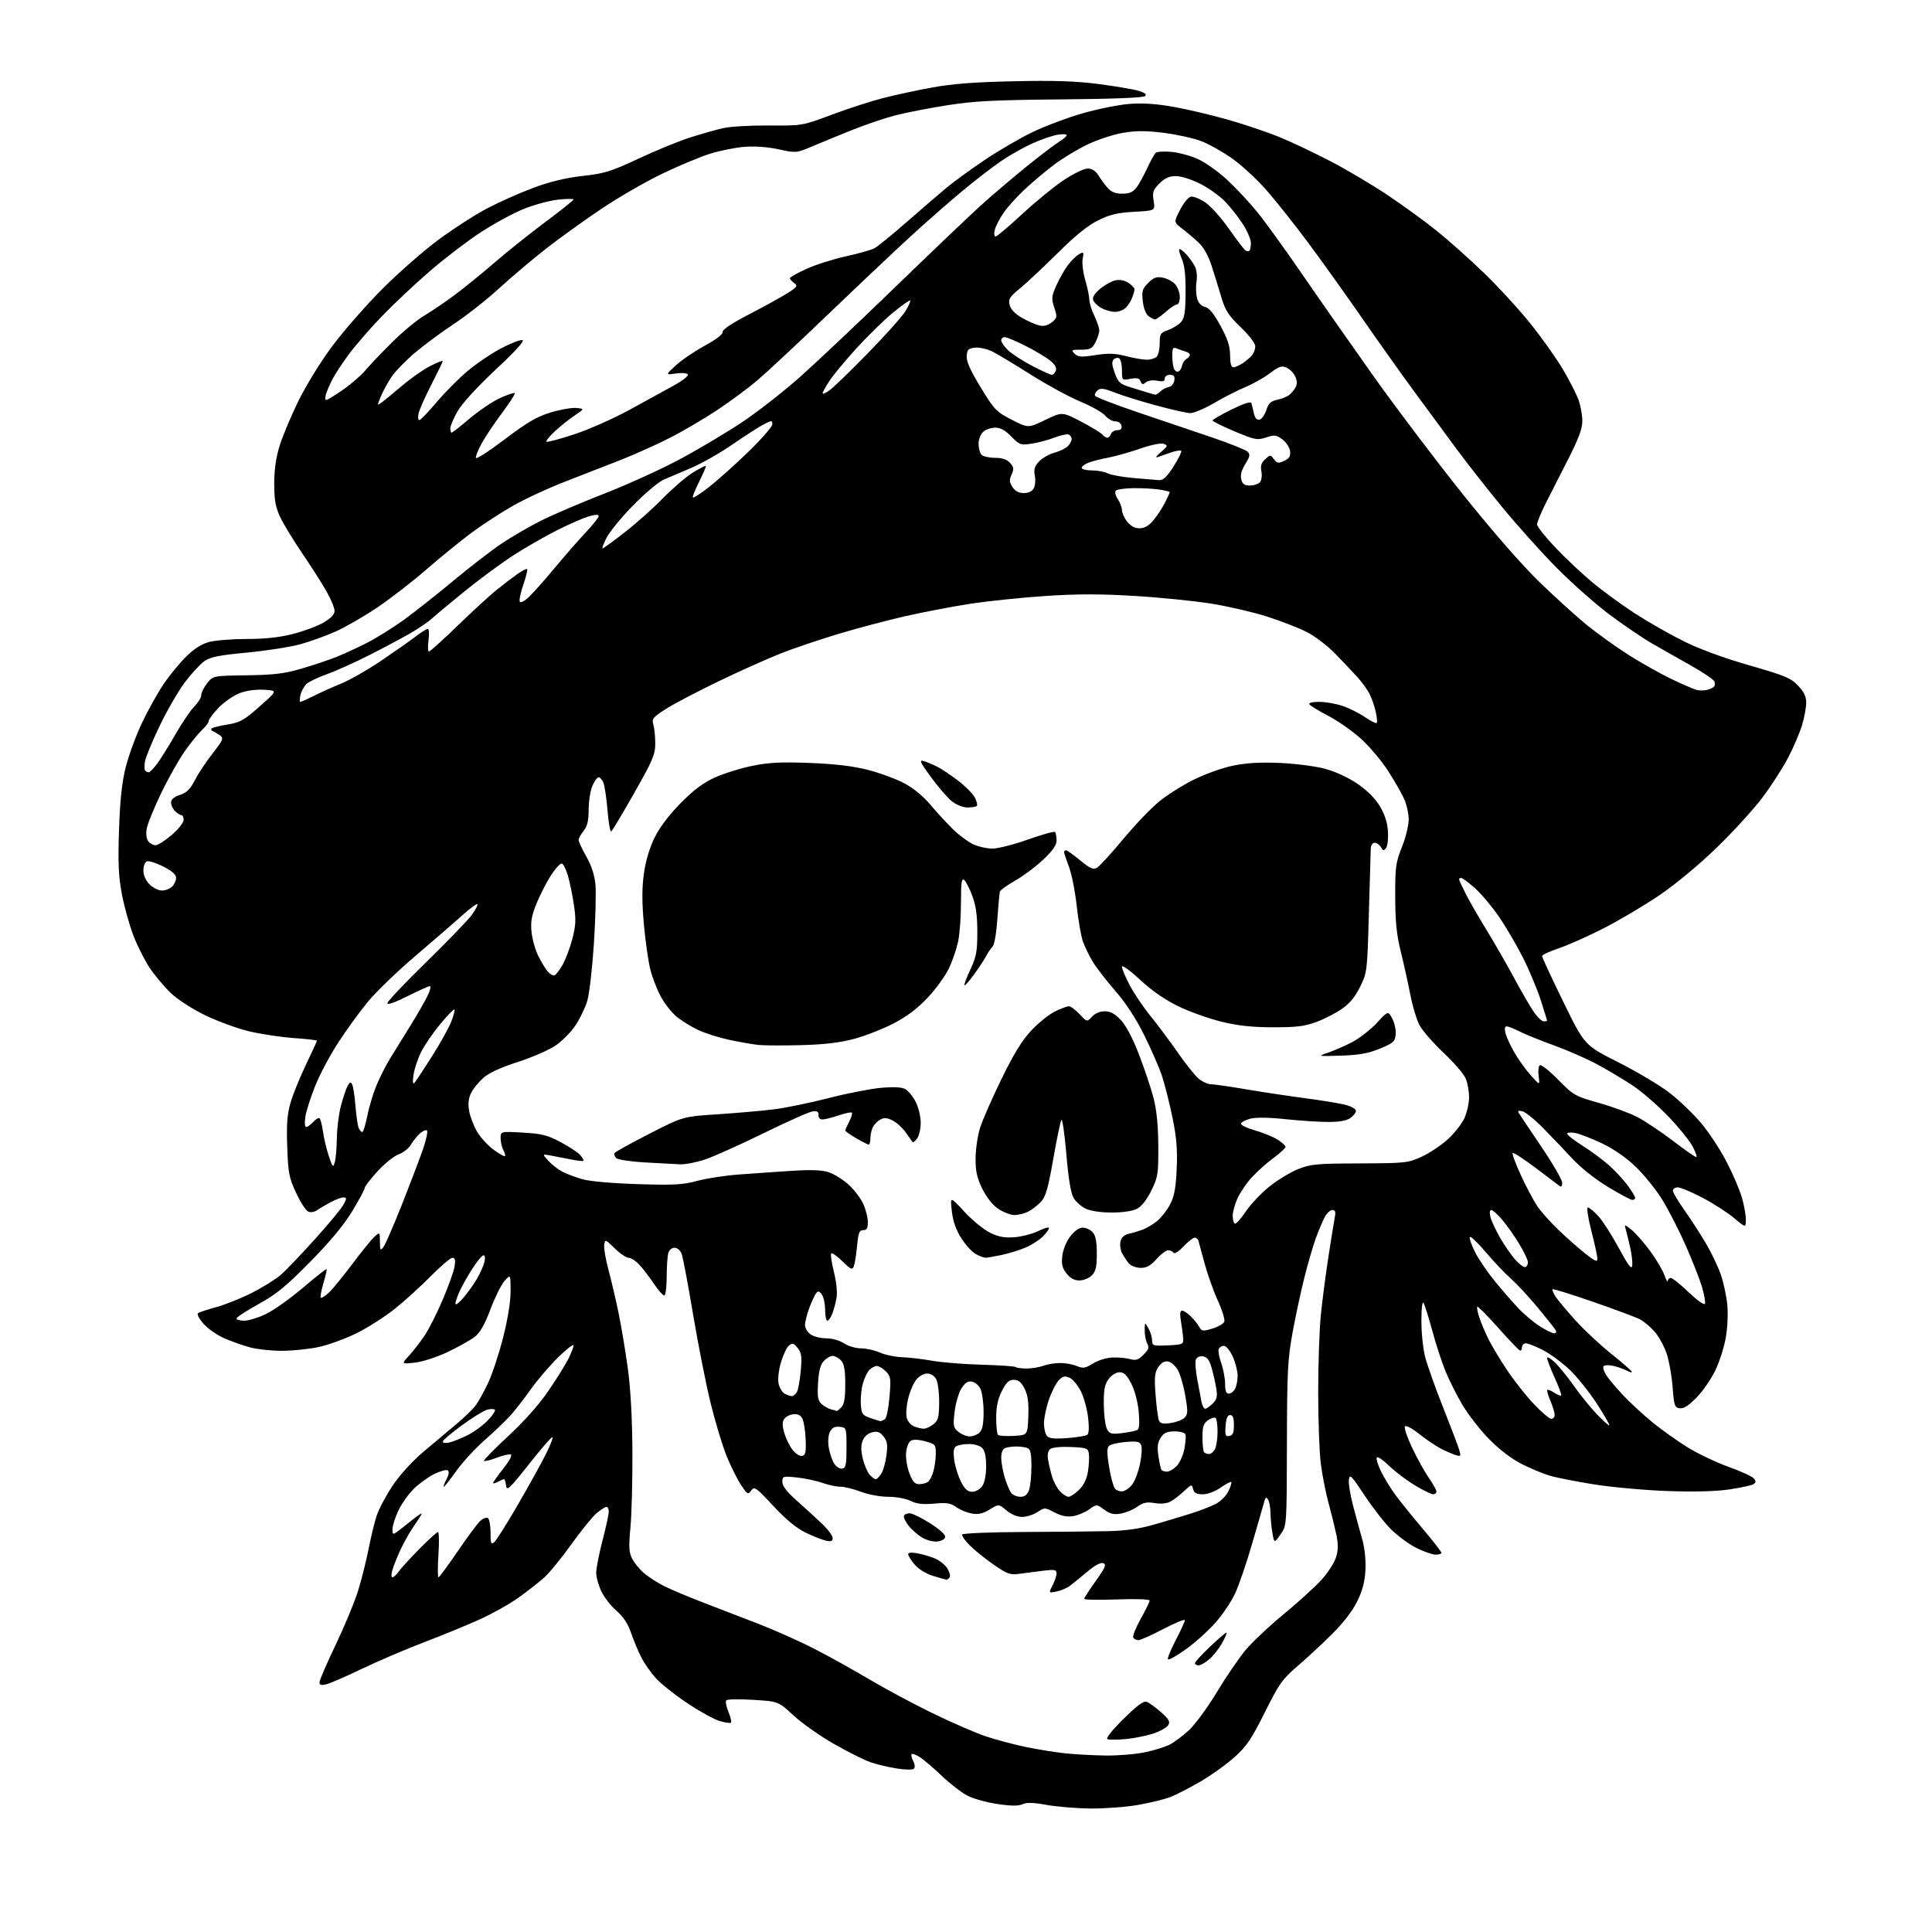 <?xml version="1.0" encoding="UTF-8" standalone="no"?>
<svg 
  version="1.1" 
  xmlns="http://www.w3.org/2000/svg" 
  xmlns:xlink="http://www.w3.org/1999/xlink" 
  xmlns:svg="http://www.w3.org/2000/svg"
  xmlns:rdf="http://www.w3.org/1999/02/22-rdf-syntax-ns#"
  xmlns:cc="http://creativecommons.org/ns#"
  xmlns:dc="http://purl.org/dc/elements/1.1/"
  viewBox="0 0 768 768"
  width="768"
  height="768"
>
<style>svg {background-color: white; }</style>"
<path stroke="none" fill="black" fill-rule="evenodd" d="M433.62,718.91C428.05,718.86 420.18,718.22 416.13,717.49C410.81,716.52 408.12,716.44 406.45,717.21C404.81,717.95 401.90,717.93 396.53,717.13C392.34,716.51 387.03,715.05 384.71,713.88C382.39,712.71 377.80,709.19 374.50,706.05C371.20,702.92 367.25,699.53 365.72,698.54C364.19,697.54 362.69,696.98 362.39,697.28C362.09,697.58 362.37,698.82 363.01,700.02C363.68,701.27 363.81,702.59 363.31,703.09C362.82,703.58 359.81,703.54 356.34,702.98C352.98,702.44 348.27,701.30 345.87,700.46C343.47,699.61 337.00,696.36 331.50,693.23C326.00,690.10 318.78,685.01 315.45,681.93C309.39,676.32 309.39,676.32 299.45,675.72C293.98,675.39 289.15,675.46 288.73,675.88C288.30,676.30 288.67,678.35 289.54,680.43C290.41,682.51 290.87,684.46 290.57,684.77C290.26,685.07 288.21,684.78 286.02,684.12C283.82,683.46 278.03,680.26 273.16,677.00C268.28,673.74 262.67,669.28 260.69,667.08C258.71,664.89 256.11,661.18 254.92,658.84C253.73,656.51 251.91,652.14 250.88,649.15C249.59,645.40 247.78,642.65 245.09,640.34C242.94,638.50 240.24,635.05 239.09,632.68C237.94,630.31 237.00,626.94 237.00,625.20C237.00,623.45 238.13,617.70 239.50,612.40C240.88,607.11 242.00,601.93 242.00,600.89C242.00,599.85 241.58,599.00 241.08,599.00C240.57,599.00 238.80,600.14 237.15,601.52C235.50,602.91 231.02,608.44 227.18,613.81C223.35,619.18 218.48,625.14 216.36,627.06C214.24,628.97 209.57,632.62 206.00,635.17C202.43,637.71 195.41,641.63 190.42,643.87C185.43,646.12 175.53,650.17 168.42,652.88C161.31,655.59 150.32,660.29 143.99,663.33C137.67,666.36 131.25,669.15 129.74,669.53C127.69,670.04 127.00,669.85 127.00,668.75C127.00,667.94 129.88,661.25 133.41,653.89C136.93,646.53 140.93,636.90 142.30,632.50C143.67,628.10 145.54,620.67 146.46,616.00C147.37,611.33 148.82,605.33 149.67,602.68C150.51,600.03 153.39,594.60 156.05,590.61C159.00,586.20 163.88,580.85 168.52,576.94C172.72,573.40 178.58,568.48 181.54,566.00C184.50,563.52 187.85,560.29 188.98,558.81C190.12,557.33 192.40,553.23 194.06,549.68C195.72,546.14 198.41,537.96 200.04,531.51C201.89,524.18 202.99,517.29 202.97,513.14C202.94,506.50 202.94,506.50 200.57,509.19C199.26,510.67 196.73,515.77 194.94,520.51C192.57,526.78 190.83,529.79 188.58,531.51C186.88,532.81 182.08,535.49 177.92,537.46C173.65,539.49 168.00,541.32 164.93,541.66C159.50,542.26 159.50,542.26 162.61,538.88C164.31,537.02 167.09,533.45 168.77,530.95C170.45,528.45 173.69,522.02 175.98,516.67C178.26,511.32 180.39,505.38 180.70,503.47C181.12,500.89 180.90,500.00 179.85,500.00C179.08,500.00 175.31,503.19 171.47,507.08C167.64,510.97 161.24,516.80 157.25,520.03C153.27,523.26 146.29,527.73 141.75,529.97C137.21,532.21 130.35,534.70 126.50,535.50C122.65,536.31 116.12,536.97 112.00,536.97C107.88,536.97 102.25,536.37 99.50,535.63C96.75,534.90 92.13,533.27 89.24,532.02C86.35,530.77 82.60,528.17 80.92,526.25C79.23,524.33 78.22,522.44 78.67,522.05C79.13,521.66 82.34,520.58 85.82,519.65C89.29,518.72 95.68,516.17 100.02,513.99C104.35,511.81 109.58,508.56 111.63,506.76C113.68,504.97 119.82,498.55 125.27,492.50C130.73,486.45 135.84,480.26 136.62,478.75C137.89,476.31 137.87,476.00 136.49,476.00C135.62,476.00 133.25,476.90 131.21,478.01C129.17,479.12 126.77,480.54 125.89,481.17C125.00,481.80 123.51,482.03 122.59,481.67C121.66,481.32 119.49,477.99 117.75,474.28C114.90,468.20 114.55,466.39 114.18,455.93C113.86,446.99 114.16,442.96 115.47,438.41C116.41,435.16 119.16,428.35 121.59,423.29C124.02,418.22 126.00,413.90 126.00,413.68C126.00,413.47 121.84,413.00 116.75,412.64C111.66,412.28 103.67,411.07 99.00,409.96C94.33,408.84 86.45,405.96 81.50,403.55C76.29,401.02 70.55,397.29 67.86,394.71C65.30,392.25 61.58,387.82 59.59,384.87C57.60,381.92 54.66,376.11 53.06,371.98C51.46,367.84 49.39,360.41 48.46,355.48C47.11,348.36 46.87,343.09 47.31,330.00C47.70,318.08 48.44,311.15 49.96,305.04C51.12,300.39 54.02,292.46 56.41,287.42C58.80,282.38 62.70,275.38 65.08,271.88C67.45,268.37 71.53,263.42 74.13,260.89C77.37,257.72 80.27,255.92 83.37,255.14C85.85,254.51 92.56,254.00 98.28,254.00C105.41,254.00 111.14,253.37 116.50,252.00C120.81,250.90 126.28,248.85 128.66,247.46C131.58,245.75 133.00,244.23 133.00,242.83C133.00,241.68 131.57,238.21 129.82,235.12C128.07,232.03 123.73,225.22 120.17,220.00C116.62,214.78 112.65,208.25 111.36,205.50C109.51,201.55 109.02,198.80 109.01,192.36C109.00,186.90 109.69,181.94 111.10,177.36C112.25,173.58 115.61,165.55 118.57,159.50C121.63,153.24 127.46,143.78 132.11,137.55C136.60,131.53 145.50,121.36 151.89,114.95C158.27,108.54 168.37,99.69 174.33,95.28C180.28,90.88 189.06,85.23 193.83,82.74C198.60,80.24 206.85,76.59 212.16,74.62C218.71,72.19 224.98,70.68 231.66,69.93C240.39,68.96 242.91,68.17 254.00,62.98C260.88,59.76 270.10,55.99 274.50,54.60C278.90,53.21 284.75,51.55 287.50,50.93C290.25,50.30 298.44,49.83 305.70,49.88C318.90,49.99 318.90,49.99 330.70,45.58C337.19,43.15 346.32,40.19 351.00,38.99C355.68,37.79 364.45,35.90 370.50,34.79C378.49,33.32 387.37,32.63 403.00,32.30C418.91,31.95 427.62,32.23 436.50,33.38C443.10,34.23 450.24,35.43 452.37,36.04C455.04,36.81 455.92,37.48 455.21,38.19C454.55,38.85 442.39,39.33 421.84,39.51C395.16,39.75 387.22,40.16 376.50,41.85C369.35,42.97 360.03,44.79 355.79,45.89C351.56,46.99 343.68,49.68 338.29,51.85C332.91,54.03 325.80,56.95 322.50,58.34C316.59,60.83 316.39,60.85 309.50,59.35C305.18,58.42 300.01,58.04 296.00,58.36C292.43,58.64 286.35,59.85 282.50,61.03C278.65,62.22 270.10,65.77 263.50,68.93C256.90,72.09 245.98,78.37 239.24,82.90C232.49,87.42 222.59,94.54 217.24,98.71C211.88,102.89 203.45,110.01 198.50,114.54C193.55,119.07 185.44,125.46 180.47,128.75C175.51,132.03 168.52,137.20 164.95,140.23C161.37,143.26 157.24,147.49 155.77,149.62C154.30,151.75 152.36,155.27 151.46,157.43C149.85,161.30 149.85,161.34 151.79,159.93C152.88,159.14 156.55,156.13 159.96,153.23C163.37,150.32 168.38,146.83 171.08,145.46C173.79,144.09 176.00,143.22 176.00,143.52C176.00,143.83 173.98,148.00 171.52,152.79C169.06,157.58 166.76,162.74 166.41,164.25C166.07,165.76 166.18,167.00 166.67,167.00C167.16,167.00 170.25,163.81 173.53,159.91C176.81,156.01 182.40,150.39 185.94,147.43C189.48,144.47 195.45,140.43 199.21,138.46C202.97,136.48 206.77,135.01 207.65,135.18C208.71,135.39 205.12,139.37 197.05,146.91C189.73,153.76 183.69,160.36 181.94,163.41C180.33,166.21 179.01,169.29 179.01,170.25C179.00,171.21 179.24,172.00 179.53,172.00C179.82,172.00 183.05,169.46 186.70,166.37C190.35,163.27 195.77,159.62 198.73,158.26C201.70,156.91 204.35,156.01 204.62,156.28C204.88,156.55 202.62,160.08 199.59,164.13C196.55,168.19 192.90,173.65 191.46,176.27C190.02,178.90 189.00,181.50 189.18,182.05C189.37,182.61 194.57,179.24 200.74,174.56C209.60,167.86 213.42,165.63 218.89,163.96C222.70,162.81 227.30,162.00 229.11,162.18C232.39,162.50 232.39,162.50 228.45,165.14C226.28,166.60 222.75,169.42 220.60,171.41C218.46,173.41 216.95,175.28 217.24,175.58C217.54,175.87 222.55,174.54 228.38,172.61C234.20,170.68 244.04,166.32 250.24,162.91C256.43,159.51 264.32,155.18 267.77,153.30C271.22,151.42 273.76,149.42 273.42,148.87C273.06,148.28 271.05,148.12 268.65,148.47C264.50,149.08 264.50,149.08 268.62,145.27C270.89,143.17 276.07,139.65 280.12,137.44C284.65,134.98 287.41,132.86 287.28,131.96C287.13,131.02 290.84,128.54 297.68,125.00C303.53,121.97 310.36,118.21 312.86,116.64C316.94,114.08 317.24,113.65 315.71,112.53C314.77,111.84 314.00,110.96 314.00,110.58C314.00,110.19 316.99,108.52 320.65,106.86C324.30,105.20 331.34,102.96 336.28,101.89C341.22,100.81 346.30,99.38 347.56,98.71C348.82,98.05 354.50,93.43 360.18,88.47C365.85,83.50 372.98,77.37 376.00,74.84C379.02,72.32 386.00,67.23 391.50,63.54C397.00,59.84 405.55,54.87 410.50,52.49C415.45,50.10 424.45,46.73 430.50,45.00C436.55,43.27 444.94,41.60 449.15,41.29C454.35,40.91 459.95,41.29 466.65,42.50C472.07,43.47 481.80,45.78 488.28,47.62C494.76,49.47 503.99,52.59 508.78,54.56C513.58,56.54 522.67,60.85 529.00,64.15C535.33,67.45 545.45,73.45 551.50,77.49C557.55,81.54 566.33,87.91 571.00,91.65C575.67,95.40 584.17,102.97 589.87,108.48C595.58,113.99 603.90,123.06 608.37,128.63C612.84,134.21 618.64,142.38 621.26,146.79C623.88,151.20 626.69,156.70 627.51,159.03C628.33,161.35 629.00,165.11 629.00,167.38C629.00,170.41 627.52,174.40 623.38,182.50C620.28,188.55 616.24,196.53 614.38,200.22C612.52,203.92 611.00,207.63 611.00,208.47C611.00,209.31 614.25,213.41 618.22,217.59C622.19,221.77 628.82,228.02 632.97,231.47C637.11,234.93 644.77,240.52 650.00,243.91C655.23,247.29 664.00,252.28 669.50,255.00C675.70,258.06 685.58,261.68 695.50,264.52C709.56,268.55 711.89,269.52 714.75,272.54C717.08,275.00 718.00,276.91 718.00,279.30C718.00,281.14 717.28,285.08 716.40,288.07C715.52,291.06 713.05,296.88 710.91,301.00C708.77,305.12 704.14,312.32 700.63,317.00C697.11,321.68 688.90,330.68 682.37,337.00C675.38,343.77 666.06,351.52 659.70,355.83C653.77,359.86 643.81,365.77 637.58,368.96C631.36,372.14 623.28,375.74 619.63,376.96C615.98,378.17 613.00,379.57 613.00,380.07C613.00,380.57 616.80,388.75 621.44,398.24C629.87,415.50 629.87,415.50 643.19,422.21C650.51,425.90 659.65,431.33 663.50,434.28C667.35,437.23 673.06,442.69 676.19,446.41C679.32,450.13 683.89,457.07 686.34,461.84C688.80,466.60 691.52,472.94 692.40,475.93C693.28,478.92 694.00,482.88 694.00,484.74C694.00,488.12 694.00,488.12 689.25,484.14C686.64,481.96 680.99,478.33 676.70,476.08C672.41,473.84 668.03,472.00 666.95,472.00C665.88,472.00 665.00,472.59 665.00,473.30C665.00,474.02 667.06,477.51 669.57,481.05C672.09,484.60 675.94,490.56 678.14,494.29C680.34,498.03 683.00,503.59 684.05,506.65C685.10,509.71 686.26,515.03 686.61,518.48C686.97,522.03 686.73,527.73 686.05,531.62C685.40,535.40 683.53,541.28 681.91,544.67C680.30,548.07 676.94,552.94 674.46,555.49C671.27,558.76 669.29,560.04 667.72,559.82C665.70,559.53 665.45,558.79 664.90,551.46C664.57,547.04 663.51,541.04 662.54,538.12C661.57,535.21 659.41,531.26 657.74,529.36C656.07,527.45 653.43,525.24 651.88,524.44C650.33,523.63 641.98,520.52 633.33,517.52C624.68,514.52 617.41,512.26 617.17,512.50C616.93,512.74 617.47,514.06 618.37,515.44C619.27,516.82 622.82,521.05 626.25,524.84C629.69,528.64 635.98,534.53 640.23,537.94C644.49,541.35 648.25,544.60 648.60,545.17C648.95,545.73 648.19,545.63 646.89,544.94C645.60,544.25 643.07,543.35 641.27,542.95C639.42,542.53 637.74,542.62 637.41,543.15C637.09,543.67 637.62,545.31 638.60,546.79C639.57,548.28 642.61,551.87 645.35,554.77C648.09,557.67 653.30,562.47 656.92,565.43C660.54,568.39 666.84,572.87 670.92,575.38C675.00,577.90 682.30,581.37 687.15,583.11C692.01,584.84 696.51,586.91 697.17,587.71C698.11,588.84 698.08,589.33 697.00,590.00C696.24,590.47 691.94,591.40 687.43,592.07C682.07,592.86 673.56,593.09 662.87,592.71C653.87,592.39 640.71,591.20 633.63,590.07C626.55,588.93 618.65,587.38 616.07,586.61C613.49,585.85 608.48,583.76 604.94,581.98C600.90,579.94 596.08,576.27 592.00,572.12C588.42,568.48 583.64,562.35 581.36,558.50C579.08,554.65 576.03,548.58 574.57,545.00C573.12,541.42 570.77,534.23 569.36,529.00C567.94,523.77 566.39,518.83 565.92,518.00C565.39,517.07 565.05,519.76 565.03,525.04C565.01,529.74 565.69,536.24 566.54,539.50C567.39,542.76 570.59,551.74 573.65,559.46C576.71,567.18 579.59,574.76 580.05,576.30C580.82,578.87 580.71,579.04 578.69,578.42C577.49,578.05 574.89,576.93 572.93,575.94C570.97,574.95 567.05,572.32 564.23,570.09C561.20,567.70 558.84,566.45 558.46,567.06C558.11,567.63 559.41,571.45 561.36,575.54C563.30,579.64 566.27,584.98 567.95,587.42C569.63,589.86 571.00,592.34 571.00,592.93C571.00,593.52 570.41,594.00 569.69,594.00C568.97,594.00 565.71,592.40 562.44,590.44C559.17,588.48 554.60,585.02 552.27,582.75C549.94,580.48 547.72,578.94 547.33,579.33C546.94,579.72 547.65,582.17 548.92,584.77C550.18,587.37 552.75,591.61 554.64,594.18C556.53,596.76 561.43,602.83 565.53,607.68C569.63,612.53 572.99,616.84 572.99,617.25C573.00,617.66 571.96,618.00 570.70,618.00C569.43,618.00 566.03,616.82 563.14,615.38C560.26,613.95 555.77,610.68 553.16,608.13C550.55,605.59 545.75,599.45 542.48,594.50C537.10,586.36 536.50,585.77 536.20,588.26C536.01,589.78 536.79,594.51 537.92,598.76C539.05,603.02 540.68,608.98 541.54,612.00C542.48,615.29 542.98,620.12 542.79,624.02C542.55,628.71 541.64,632.22 539.54,636.52C537.71,640.28 534.01,645.10 529.56,649.52C525.68,653.38 519.48,659.14 515.78,662.31C509.71,667.52 508.45,669.30 502.80,680.66C497.61,691.10 495.58,694.11 490.88,698.37C487.76,701.19 481.67,705.57 477.35,708.10C473.03,710.63 467.58,713.44 465.24,714.35C462.89,715.25 457.10,716.67 452.36,717.50C447.62,718.32 439.18,718.96 433.62,718.91zM439.50,697.85C444.45,697.91 451.50,697.33 455.16,696.55C458.83,695.78 463.27,694.40 465.03,693.49C466.79,692.58 470.22,690.00 472.64,687.76C475.07,685.52 480.02,678.77 483.65,672.76C487.27,666.74 492.42,659.20 495.08,655.99C497.75,652.79 504.64,646.30 510.39,641.57C516.14,636.84 522.89,630.69 525.41,627.89C527.92,625.10 530.50,621.07 531.13,618.95C532.00,616.05 532.01,613.75 531.16,609.79C530.54,606.88 529.14,601.18 528.03,597.13C526.93,593.07 525.57,586.11 525.02,581.65C524.46,577.20 524.00,564.48 524.00,553.38C524.00,542.29 524.47,528.55 525.04,522.86C525.61,517.16 526.98,506.65 528.08,499.50C529.18,492.35 530.33,485.26 530.62,483.75C531.02,481.70 530.76,481.00 529.61,481.00C528.75,481.00 527.37,482.31 526.54,483.92C525.71,485.52 524.15,489.24 523.07,492.17C521.99,495.10 519.95,502.11 518.54,507.74C517.12,513.38 514.99,523.28 513.81,529.74C511.89,540.17 511.63,545.17 511.57,574.00C511.50,606.50 511.50,606.50 509.01,609.99C506.53,613.47 506.53,613.47 505.82,609.49C505.43,607.29 505.08,603.70 505.04,601.50C505.00,599.30 504.58,596.88 504.09,596.12C503.39,595.01 503.11,595.11 502.66,596.62C502.36,597.65 500.23,605.02 497.93,613.00C495.64,620.98 492.49,630.20 490.94,633.50C489.39,636.80 485.80,642.10 482.96,645.27C480.13,648.44 474.91,653.11 471.36,655.64C467.81,658.17 464.63,659.97 464.30,659.63C463.96,659.29 465.33,655.88 467.34,652.04C469.35,648.20 471.00,644.61 471.00,644.07C471.00,643.53 467.16,645.09 462.48,647.54C457.79,649.99 453.31,652.00 452.53,652.00C451.76,652.00 450.83,651.54 450.49,650.98C450.14,650.41 451.46,647.08 453.43,643.56C455.39,640.05 457.00,636.76 457.00,636.25C457.00,635.71 451.63,635.52 444.00,635.80C436.85,636.05 431.00,635.95 431.00,635.56C431.00,635.17 433.06,631.97 435.59,628.43C439.36,623.15 439.89,621.89 438.58,621.39C437.56,621.00 435.29,622.20 432.38,624.64C429.85,626.76 426.75,629.29 425.50,630.25C424.25,631.22 421.78,632.29 420.01,632.65C416.80,633.29 416.80,633.29 418.40,630.19C419.28,628.49 420.00,626.35 420.00,625.43C420.00,623.99 419.24,623.84 414.75,624.38C411.86,624.73 407.63,625.28 405.34,625.60C401.64,626.13 400.52,625.75 395.34,622.21C392.13,620.02 387.80,616.57 385.73,614.55C383.66,612.53 382.21,610.47 382.51,609.98C382.81,609.50 393.73,609.05 406.78,608.99C419.83,608.94 435.00,608.78 440.50,608.66C447.36,608.50 453.01,607.70 458.50,606.12C462.90,604.86 469.43,602.90 473.00,601.78C476.57,600.66 481.12,598.93 483.10,597.93C485.13,596.90 487.39,594.69 488.29,592.83C489.16,591.02 489.69,589.35 489.46,589.12C489.23,588.89 487.32,589.89 485.21,591.35C482.97,592.91 480.03,594.00 478.10,594.00C475.62,594.00 474.68,593.49 474.27,591.93C473.76,589.96 473.60,589.99 470.62,592.81C468.90,594.43 466.45,596.30 465.18,596.96C463.77,597.68 461.31,597.89 458.95,597.49C455.85,596.97 454.42,597.28 452.03,598.98C450.37,600.16 447.41,601.38 445.45,601.70C442.72,602.15 441.17,601.77 438.91,600.09C435.95,597.90 435.95,597.90 432.98,600.01C431.35,601.17 428.46,602.38 426.55,602.69C424.14,603.08 421.90,602.63 419.18,601.21C415.33,599.20 415.24,599.20 412.39,601.08C410.80,602.13 408.07,602.99 406.33,602.99C404.37,603.00 401.98,602.01 400.08,600.42C397.01,597.83 397.01,597.83 393.44,600.04C390.83,601.65 388.95,602.09 386.43,601.68C384.53,601.37 381.73,600.23 380.19,599.14C377.88,597.49 376.36,597.25 371.31,597.71C366.81,598.11 364.37,597.83 361.96,596.63C360.11,595.71 356.26,595.00 353.10,595.00C349.92,595.00 345.22,594.13 342.24,593.00C339.35,591.90 335.69,591.00 334.11,591.00C332.54,591.00 329.29,590.31 326.89,589.46C324.48,588.61 319.93,587.65 316.76,587.32C311.20,586.74 311.00,586.80 311.00,589.08C311.00,590.71 312.79,593.03 316.67,596.48C319.79,599.24 324.29,603.35 326.67,605.62C329.05,607.88 331.00,610.48 331.00,611.39C331.00,612.67 330.39,612.90 328.25,612.42C326.74,612.08 323.08,610.62 320.13,609.18C316.55,607.43 312.28,603.89 307.37,598.60C300.50,591.21 299.88,590.78 298.62,592.50C297.35,594.24 297.09,594.10 294.56,590.27C293.07,588.02 290.51,582.88 288.86,578.84C287.21,574.80 284.35,565.36 282.50,557.84C280.66,550.33 277.51,534.43 275.51,522.50C273.51,510.57 271.47,499.73 270.96,498.41C270.44,497.03 269.24,496.00 268.14,496.00C267.01,496.00 265.99,496.91 265.63,498.25C265.30,499.49 265.02,503.76 265.01,507.75C265.01,511.74 264.57,515.00 264.05,515.00C263.52,515.00 261.66,512.86 259.90,510.25C258.14,507.64 255.56,504.26 254.17,502.75C252.77,501.24 250.86,500.00 249.91,500.00C248.97,500.00 246.48,498.31 244.37,496.25C240.64,492.60 240.53,492.56 240.18,494.85C239.99,496.14 240.76,500.64 241.89,504.85C243.03,509.06 244.84,516.83 245.93,522.11C247.01,527.40 248.66,537.30 249.59,544.11C250.67,552.03 251.32,563.89 251.39,577.00C251.45,588.27 251.10,601.79 250.62,607.04C249.88,615.04 249.99,617.08 251.33,619.67C252.21,621.37 254.36,623.97 256.11,625.44C257.85,626.91 261.36,629.16 263.89,630.44C266.43,631.73 273.23,634.60 279.00,636.83C284.77,639.06 294.82,642.93 301.31,645.43C307.81,647.94 317.94,652.46 323.81,655.48C329.69,658.50 339.45,663.93 345.50,667.53C351.55,671.14 362.80,677.17 370.50,680.93C378.20,684.69 387.89,688.90 392.04,690.28C396.19,691.66 403.39,693.56 408.04,694.51C412.69,695.46 419.65,696.58 423.50,696.98C427.35,697.39 434.55,697.78 439.50,697.85zM447.50,691.31C444.20,691.61 440.94,691.63 440.25,691.35C439.48,691.03 441.91,687.95 446.54,683.36C451.89,678.07 454.58,676.06 455.79,676.48C456.73,676.81 459.29,678.65 461.47,680.58C464.70,683.44 465.24,684.40 464.38,685.79C463.80,686.73 461.12,688.23 458.41,689.12C455.71,690.02 450.80,691.00 447.50,691.31zM476.42,662.00C475.64,662.00 475.00,661.62 475.00,661.15C475.00,660.69 477.67,657.76 480.93,654.65C484.18,651.54 487.14,649.00 487.49,649.00C487.84,649.00 487.09,650.85 485.81,653.12C484.54,655.39 482.23,658.31 480.67,659.62C479.12,660.93 477.21,662.00 476.42,662.00zM376.19,627.93C375.81,627.89 373.40,627.21 370.83,626.42C368.06,625.57 365.12,623.75 363.58,621.92C362.16,620.23 361.00,618.38 361.00,617.81C361.00,617.16 362.38,617.04 364.75,617.48C366.81,617.87 369.93,618.78 371.67,619.51C373.42,620.24 375.59,621.98 376.51,623.37C377.42,624.77 377.88,626.38 377.53,626.96C377.17,627.53 376.57,627.97 376.19,627.93zM156.01,627.00C156.49,627.00 157.59,625.99 158.46,624.75C159.32,623.51 163.02,619.46 166.68,615.75C170.34,612.04 173.68,609.00 174.10,609.00C174.53,609.00 174.61,613.05 174.29,618.00C173.97,622.95 173.97,627.00 174.30,627.00C174.63,627.00 178.06,622.35 181.93,616.68C185.79,611.00 189.84,605.55 190.91,604.58C191.99,603.60 193.35,603.10 193.94,603.46C194.52,603.82 195.00,606.40 195.00,609.18C195.00,613.56 195.20,614.08 196.49,613.01C197.31,612.33 201.53,605.63 205.87,598.13C210.21,590.64 215.19,581.64 216.94,578.15C218.70,574.66 219.91,571.57 219.63,571.30C219.36,571.02 215.17,575.82 210.32,581.97C202.55,591.81 201.46,592.83 201.18,590.57C201.01,589.15 200.64,588.00 200.37,588.00C200.09,588.00 199.00,588.47 197.93,589.04C196.87,589.60 196.00,589.82 196.00,589.51C196.00,589.20 197.85,586.61 200.10,583.75C202.54,580.66 203.73,578.41 203.03,578.18C202.38,577.96 199.83,578.56 197.37,579.50C194.90,580.44 192.66,580.99 192.39,580.73C192.12,580.46 196.44,576.05 201.98,570.92C208.26,565.11 214.25,558.38 217.89,553.05C221.11,548.35 224.69,542.61 225.87,540.29C227.04,537.97 228.00,535.51 228.00,534.82C228.00,534.13 225.26,536.25 221.90,539.53C218.55,542.81 213.64,548.55 210.99,552.28C208.34,556.01 204.66,560.74 202.81,562.78C200.96,564.83 196.38,569.20 192.63,572.50C188.89,575.80 183.82,581.31 181.36,584.75C178.91,588.19 176.69,591.00 176.42,591.00C176.16,591.00 176.63,589.68 177.47,588.06C178.46,586.14 178.63,584.89 177.97,584.48C177.41,584.13 175.05,584.77 172.72,585.89C170.40,587.02 166.74,589.64 164.60,591.72C162.45,593.80 159.64,597.75 158.36,600.50C157.07,603.25 156.02,606.57 156.01,607.87C156.00,610.02 156.18,610.11 157.91,608.87C158.96,608.12 161.76,605.92 164.12,604.00C166.49,602.08 168.03,601.17 167.54,602.00C167.06,602.83 165.45,605.30 163.96,607.50C162.48,609.70 160.24,613.75 158.99,616.50C157.74,619.25 156.36,622.74 155.93,624.25C155.50,625.76 155.53,627.00 156.01,627.00zM372.49,612.77C370.85,612.92 368.11,612.18 366.41,611.13C364.71,610.08 362.34,607.97 361.13,606.44C359.93,604.91 359.12,603.18 359.32,602.58C359.53,601.99 360.58,601.53 361.65,601.56C362.72,601.59 366.39,603.39 369.80,605.56C373.50,607.91 375.89,610.10 375.74,611.00C375.59,611.86 374.21,612.62 372.49,612.77zM405.65,595.00C407.31,595.00 408.35,594.21 409.02,592.43C409.56,591.02 410.00,586.80 410.00,583.04C410.00,577.74 409.65,576.08 408.42,575.61C407.55,575.27 405.56,575.00 404.00,575.00C402.44,575.00 400.45,575.27 399.58,575.61C398.59,575.99 398.00,577.42 398.00,579.45C398.00,581.23 398.64,584.80 399.42,587.39C400.19,589.98 401.38,592.75 402.04,593.55C402.70,594.35 404.33,595.00 405.65,595.00zM424.75,595.00C425.52,595.00 427.43,593.72 428.99,592.16C430.88,590.27 432.05,587.83 432.50,584.82C432.88,582.34 433.03,579.23 432.84,577.91C432.52,575.67 432.02,575.48 425.66,575.20C421.59,575.03 418.27,575.36 417.45,576.04C416.57,576.77 416.28,578.30 416.64,580.34C416.94,582.08 417.65,585.08 418.22,587.00C418.78,588.92 420.17,591.51 421.30,592.75C422.43,593.99 423.98,595.00 424.75,595.00zM386.46,593.00C387.83,593.00 389.56,592.03 390.44,590.78C391.41,589.40 392.00,586.39 392.00,582.85C392.00,578.99 391.49,576.63 390.43,575.57C389.56,574.70 387.21,574.01 385.18,574.02C383.16,574.02 380.87,574.43 380.10,574.92C379.07,575.57 378.87,577.01 379.33,580.40C379.68,582.94 380.88,586.80 382.00,589.00C383.53,592.00 384.64,593.00 386.46,593.00zM446.31,592.80C447.41,592.63 449.13,591.38 450.15,590.00C451.17,588.62 452.53,584.99 453.17,581.92C453.82,578.85 454.03,575.53 453.66,574.55C453.08,573.04 452.09,572.83 447.45,573.21C444.41,573.46 441.43,574.17 440.81,574.79C439.99,575.61 440.01,577.81 440.89,583.15C441.55,587.14 442.59,591.00 443.20,591.75C443.82,592.49 445.22,592.96 446.31,592.80zM365.33,589.98C366.52,589.98 368.07,589.61 368.77,589.16C369.47,588.72 370.48,586.82 371.02,584.94C371.56,583.05 372.00,579.84 372.00,577.80C372.00,574.27 371.78,574.02 367.77,572.94C365.04,572.20 363.00,572.14 362.02,572.75C361.18,573.27 360.36,575.42 360.18,577.52C360.00,579.62 360.60,583.29 361.51,585.67C362.76,588.95 363.69,590.00 365.33,589.98zM348.13,588.00C348.58,588.00 349.59,586.99 350.36,585.75C351.14,584.51 352.05,581.20 352.40,578.38C352.91,574.25 352.68,572.82 351.19,570.98C349.74,569.20 348.74,568.85 346.63,569.38C344.97,569.79 343.53,571.09 342.90,572.75C342.19,574.64 342.22,576.81 343.01,579.98C343.64,582.46 344.86,585.29 345.73,586.25C346.60,587.21 347.68,588.00 348.13,588.00zM463.88,585.00C464.86,585.00 466.63,583.96 467.82,582.69C469.01,581.42 470.36,578.38 470.82,575.92C471.28,573.47 471.47,570.91 471.24,570.23C471.01,569.54 469.14,569.00 466.94,569.00C463.89,569.00 462.69,569.54 461.41,571.50C460.16,573.40 459.94,575.12 460.48,578.75C460.87,581.36 461.40,583.84 461.66,584.25C461.91,584.66 462.91,585.00 463.88,585.00zM334.81,583.80C336.23,583.53 336.50,582.18 336.50,575.49C336.50,567.57 336.48,567.50 333.82,567.19C331.88,566.97 330.81,567.49 329.96,569.07C329.25,570.41 329.04,572.88 329.44,575.38C329.81,577.65 330.78,580.54 331.61,581.81C332.45,583.08 333.89,583.98 334.81,583.80zM318.86,578.77C320.20,578.49 320.46,577.29 320.26,572.16C320.12,568.72 319.53,564.99 318.94,563.89C318.20,562.51 317.06,561.98 315.28,562.19C313.86,562.36 312.24,563.25 311.66,564.16C310.94,565.32 310.98,567.00 311.81,569.77C312.47,571.95 313.95,574.94 315.11,576.42C316.28,577.89 317.96,578.95 318.86,578.77zM480.63,578.00C481.35,578.00 482.40,577.13 482.96,576.07C483.53,575.00 484.00,571.88 484.00,569.12C484.00,566.37 483.62,563.89 483.16,563.60C482.70,563.32 481.35,563.77 480.16,564.60C478.41,565.83 478.00,567.11 478.00,571.39C478.00,574.29 478.30,576.97 478.67,577.33C479.03,577.70 479.92,578.00 480.63,578.00zM178.75,573.38C180.26,573.01 183.53,571.69 186.00,570.45C188.47,569.20 192.04,566.57 193.93,564.60C195.82,562.64 197.08,560.74 196.73,560.39C196.38,560.05 195.02,560.03 193.70,560.36C192.38,560.69 187.86,563.48 183.65,566.55C179.44,569.62 176.00,572.57 176.00,573.09C176.00,573.62 177.21,573.75 178.75,573.38zM424.25,571.66C427.96,571.36 431.50,570.81 432.12,570.43C432.86,569.97 433.00,567.72 432.55,563.62C432.17,560.25 430.89,555.53 429.69,553.12C428.49,550.71 426.48,548.26 425.21,547.69C423.36,546.84 422.54,547.02 420.96,548.59C419.89,549.67 418.11,553.11 417.00,556.25C415.90,559.38 415.00,563.67 415.00,565.78C415.00,567.88 415.56,570.18 416.25,570.90C417.14,571.83 419.42,572.04 424.25,571.66zM385.54,571.00C386.81,571.00 388.56,570.29 389.43,569.43C390.55,568.31 391.00,565.93 390.99,561.18C390.98,557.51 390.40,553.38 389.71,552.00C389.02,550.62 387.46,549.36 386.25,549.18C384.67,548.96 383.51,549.76 382.11,552.06C381.04,553.82 379.85,557.98 379.46,561.32C378.82,566.84 378.96,567.55 380.99,569.19C382.22,570.19 384.26,571.00 385.54,571.00zM402.96,570.79C408.50,570.50 408.50,570.50 408.77,563.00C408.97,557.40 408.59,554.61 407.27,552.00C405.96,549.41 404.85,548.50 403.00,548.50C401.04,548.50 400.01,549.47 398.25,552.96C396.65,556.14 396.00,559.19 396.00,563.55C396.00,566.91 396.32,569.99 396.71,570.38C397.10,570.77 399.91,570.96 402.96,570.79zM488.69,570.82C490.08,570.55 490.50,569.54 490.50,566.49C490.50,563.61 490.08,562.50 489.00,562.50C487.95,562.50 487.41,563.79 487.19,566.84C486.92,570.57 487.13,571.12 488.69,570.82zM446.13,569.67C448.83,569.35 451.55,568.78 452.16,568.40C452.89,567.95 453.06,565.50 452.65,561.13C452.29,557.26 451.07,552.67 449.71,550.02C447.96,546.62 446.80,545.50 445.05,545.50C443.68,545.50 441.89,546.61 440.71,548.19C439.09,550.35 438.72,552.35 438.78,558.37C438.82,562.49 439.38,566.85 440.03,568.06C441.07,570.00 441.77,570.19 446.13,569.67zM367.14,567.94C368.04,567.97 369.79,567.18 371.03,566.18C372.97,564.61 373.29,563.37 373.33,557.43C373.36,553.62 372.83,549.49 372.15,548.25C371.41,546.89 369.99,546.00 368.54,546.00C367.17,546.00 365.30,547.08 364.17,548.51C363.08,549.89 361.65,553.28 360.99,556.03C360.33,558.78 360.08,562.17 360.43,563.56C360.77,564.95 362.06,566.49 363.28,566.98C364.50,567.47 366.24,567.90 367.14,567.94zM639.74,566.59C639.94,566.39 637.67,562.47 634.69,557.86C631.71,553.26 626.81,547.18 623.80,544.35C620.80,541.52 616.02,538.03 613.20,536.60C610.38,535.17 607.38,534.00 606.53,534.00C605.69,534.00 605.00,534.71 605.00,535.58C605.00,536.45 604.62,537.02 604.16,536.83C603.69,536.65 599.79,532.56 595.49,527.75C591.19,522.93 587.48,519.19 587.24,519.43C587.00,519.67 587.36,521.58 588.04,523.68C588.72,525.78 590.40,529.75 591.78,532.50C593.16,535.25 596.55,540.88 599.33,545.00C602.10,549.12 606.83,555.09 609.84,558.25C612.84,561.41 615.91,564.00 616.65,564.00C617.39,564.00 618.00,563.31 618.00,562.47C618.00,561.63 617.33,559.32 616.50,557.35C615.67,555.37 615.00,553.31 615.00,552.76C615.00,552.22 616.16,552.53 617.59,553.46C619.01,554.40 620.36,554.97 620.60,554.74C620.83,554.51 619.66,551.33 618.01,547.68C616.35,544.03 615.00,540.50 615.00,539.83C615.00,539.17 616.39,539.95 618.08,541.56C619.77,543.18 623.21,547.42 625.72,551.00C628.23,554.58 632.33,559.63 634.83,562.23C637.33,564.83 639.54,566.79 639.74,566.59zM465.29,565.69C467.48,565.39 469.98,564.45 470.84,563.59C472.21,562.21 472.26,561.12 471.17,554.79C470.49,550.82 469.14,546.20 468.17,544.53C467.19,542.87 465.44,541.36 464.26,541.19C462.85,540.98 461.55,541.76 460.42,543.48C459.00,545.65 458.82,547.51 459.36,554.46C459.71,559.07 460.29,563.60 460.65,564.53C461.16,565.87 462.14,566.11 465.29,565.69zM350.00,564.93C350.27,564.95 351.04,564.62 351.71,564.20C352.39,563.77 353.21,559.87 353.59,555.35C354.21,547.94 354.09,547.09 352.13,545.13C350.96,543.96 349.36,543.00 348.57,543.00C347.79,543.00 346.45,543.70 345.60,544.55C344.75,545.39 343.57,547.90 342.97,550.10C342.38,552.31 342.03,556.00 342.20,558.31C342.47,562.10 342.83,562.61 346.00,563.69C347.93,564.35 349.73,564.91 350.00,564.93zM332.68,560.88C332.78,560.95 333.56,560.29 334.43,559.43C335.58,558.28 336.00,555.83 336.00,550.26C336.00,544.59 335.58,542.19 334.35,540.83C333.43,539.82 331.93,539.00 331.00,539.00C330.07,539.00 328.47,539.93 327.43,541.07C326.10,542.54 325.45,545.09 325.18,549.83C324.87,555.38 325.12,556.79 326.65,558.15C327.67,559.05 329.40,560.01 330.50,560.28C331.60,560.55 332.58,560.82 332.68,560.88zM479.08,560.00C479.59,560.00 480.93,559.07 482.08,557.92C483.79,556.21 484.03,555.14 483.45,551.72C483.07,549.45 482.23,545.77 481.59,543.55C480.73,540.59 479.83,539.41 478.21,539.18C476.87,538.99 475.75,539.50 475.37,540.47C475.03,541.36 475.28,544.87 475.92,548.29C476.55,551.71 477.32,555.74 477.62,557.25C477.92,558.76 478.57,560.00 479.08,560.00zM314.71,554.97C315.38,554.99 316.33,554.21 316.83,553.25C317.32,552.29 317.99,548.49 318.32,544.81C318.82,539.22 318.61,537.74 317.07,535.84C315.49,533.88 315.00,533.75 313.60,534.91C312.71,535.65 311.28,538.69 310.41,541.65C309.51,544.76 309.12,548.29 309.50,550.01C309.86,551.65 310.91,553.43 311.83,553.96C312.75,554.50 314.05,554.95 314.71,554.97zM488.46,554.00C489.27,554.00 490.40,553.13 490.96,552.07C491.53,551.00 491.99,548.64 491.98,546.82C491.97,544.99 491.09,541.59 490.03,539.25C488.94,536.86 487.41,535.00 486.52,535.00C485.65,535.00 484.71,535.58 484.44,536.29C484.17,537.01 484.63,539.54 485.47,541.92C486.31,544.30 487.00,547.99 487.00,550.13C487.00,552.86 487.43,554.00 488.46,554.00zM408.10,544.00C410.17,544.00 413.13,543.52 414.67,542.93C416.22,542.35 419.17,541.84 421.25,541.82C423.32,541.79 426.35,542.31 427.97,542.99C430.55,544.06 431.38,543.93 434.54,541.98C436.61,540.70 439.94,539.69 442.33,539.62C444.62,539.55 447.75,539.85 449.27,540.27C451.51,540.90 452.53,540.57 454.56,538.53C456.59,536.50 456.88,535.64 456.04,534.07C455.47,533.00 455.02,530.64 455.04,528.82C455.07,525.50 455.07,525.50 456.50,528.00C457.29,529.38 457.95,531.53 457.96,532.80C458.00,534.98 458.32,535.08 464.25,534.80C470.22,534.51 470.49,534.39 470.34,532.00C470.24,530.62 469.85,527.59 469.45,525.25C468.95,522.25 469.08,521.00 469.91,521.00C470.56,521.00 472.12,522.03 473.37,523.28C474.63,524.54 476.14,526.43 476.73,527.47C477.69,529.21 478.17,529.27 481.95,528.13C484.24,527.45 486.36,526.22 486.68,525.40C486.99,524.57 485.87,520.89 484.19,517.20C482.50,513.52 480.13,506.90 478.92,502.50C477.72,498.10 476.58,493.94 476.40,493.25C476.21,492.56 475.54,492.00 474.90,492.00C474.26,492.00 472.25,493.58 470.43,495.51C468.60,497.45 466.85,498.56 466.50,498.01C466.16,497.45 465.20,497.00 464.36,497.00C463.52,497.00 461.43,498.57 459.73,500.50C457.42,503.11 455.83,504.00 453.47,504.00C451.71,504.00 449.63,503.23 448.78,502.25C447.94,501.29 446.71,499.45 446.04,498.16C445.38,496.87 445.10,494.74 445.43,493.42C445.82,491.86 446.98,490.82 448.77,490.43C450.27,490.11 452.80,489.34 454.38,488.74C455.97,488.14 458.58,486.55 460.18,485.20C461.78,483.85 464.04,480.89 465.21,478.62C466.82,475.49 467.43,472.11 467.76,464.50C468.09,456.83 467.69,452.06 466.03,444.03C464.84,438.27 462.96,430.84 461.85,427.53C460.73,424.21 457.56,416.95 454.79,411.38C451.55,404.85 447.49,398.64 443.33,393.88C439.79,389.82 435.72,384.55 434.30,382.16C432.87,379.77 431.13,376.15 430.42,374.10C429.72,372.06 428.63,365.72 428.00,360.02C427.38,354.32 425.99,347.37 424.93,344.58C423.87,341.79 423.00,339.16 423.00,338.75C423.00,338.34 423.35,338.00 423.77,338.00C424.19,338.00 426.71,339.79 429.36,341.99C433.15,345.12 434.57,345.77 435.97,345.01C436.96,344.49 441.61,339.42 446.31,333.76C451.01,328.10 457.47,321.32 460.68,318.69C463.88,316.07 470.10,312.13 474.50,309.94C478.90,307.75 485.88,305.25 490.00,304.39C495.26,303.29 500.78,302.95 508.50,303.27C514.55,303.52 522.60,304.53 526.40,305.52C530.58,306.61 535.69,308.93 539.38,311.41C543.25,314.01 546.53,317.24 548.40,320.29C550.39,323.54 551.46,326.77 551.72,330.29C551.92,333.16 551.61,336.18 551.03,337.00C550.10,338.31 549.83,338.28 548.93,336.75C548.36,335.79 547.25,335.00 546.45,335.00C545.64,335.00 544.95,336.00 544.90,337.25C544.84,338.49 544.50,350.07 544.15,363.00C543.51,386.15 543.46,386.59 540.67,392.25C538.68,396.31 536.52,398.92 533.34,401.11C530.86,402.81 526.29,405.15 523.17,406.30C518.61,407.98 515.25,408.39 506.00,408.36C497.62,408.34 492.06,407.74 485.50,406.13C480.55,404.92 472.87,402.17 468.44,400.03C463.11,397.44 457.95,393.88 453.19,389.47C449.12,385.70 446.00,383.46 446.00,384.30C446.00,385.13 447.37,388.41 449.05,391.60C450.73,394.80 454.49,400.36 457.41,403.96C460.32,407.56 465.28,414.21 468.42,418.73C471.57,423.26 475.30,427.88 476.71,428.98C478.12,430.09 480.22,431.00 481.38,431.01C482.55,431.01 488.90,431.92 495.50,433.04C502.10,434.16 512.67,435.75 518.99,436.58C525.31,437.41 532.39,438.57 534.74,439.16C537.08,439.75 539.00,440.83 539.00,441.56C539.00,442.29 538.00,443.59 536.78,444.44C535.32,445.47 532.31,446.00 528.03,446.00C524.44,446.00 516.77,445.50 511.00,444.89C504.39,444.18 499.23,444.11 497.07,444.68C495.18,445.18 493.48,446.06 493.29,446.62C493.10,447.19 495.55,448.39 498.72,449.30C501.90,450.20 505.96,451.84 507.75,452.95C509.54,454.06 511.00,455.39 511.00,455.90C511.00,456.41 508.80,458.44 506.12,460.41C503.43,462.39 499.56,465.85 497.52,468.11C495.47,470.37 492.96,474.09 491.92,476.36C490.89,478.64 490.03,481.71 490.02,483.19C490.01,484.67 490.37,486.11 490.82,486.39C491.28,486.67 493.22,484.56 495.14,481.70C497.06,478.84 501.28,474.36 504.52,471.74C507.76,469.13 512.91,465.99 515.96,464.76C520.98,462.75 523.29,462.53 540.50,462.47C558.79,462.40 559.71,462.30 565.18,459.79C568.30,458.35 572.98,455.23 575.58,452.84C578.18,450.45 581.12,446.70 582.13,444.50C583.13,442.30 583.97,438.57 583.98,436.22C583.99,433.86 583.39,430.49 582.64,428.72C581.90,426.95 577.89,422.30 573.74,418.40C569.59,414.49 565.28,409.51 564.17,407.33C563.06,405.15 561.46,399.80 560.63,395.43C559.79,391.07 558.11,383.45 556.88,378.50C555.17,371.59 554.65,366.48 554.62,356.50C554.58,344.64 554.81,342.91 557.29,336.73C558.78,333.00 559.99,328.05 559.98,325.73C559.97,323.40 559.14,319.70 558.14,317.50C557.13,315.30 554.29,310.35 551.82,306.50C549.35,302.65 544.63,297.01 541.34,293.97C538.05,290.92 532.14,286.75 528.22,284.68C524.29,282.62 520.81,280.50 520.48,279.97C520.13,279.40 521.75,279.00 524.41,279.00C526.89,279.00 531.08,279.73 533.72,280.62C536.35,281.52 540.36,283.52 542.62,285.08C544.89,286.64 546.98,287.69 547.26,287.41C547.54,287.13 547.36,285.08 546.85,282.85C546.35,280.62 545.24,277.44 544.39,275.78C543.53,274.13 541.41,271.19 539.67,269.26C537.92,267.33 533.96,263.14 530.86,259.94C527.72,256.71 522.62,252.83 519.36,251.19C516.14,249.57 509.10,246.83 503.72,245.11C498.34,243.39 488.46,241.09 481.77,240.00C475.08,238.91 461.29,237.51 451.13,236.90C437.45,236.07 428.24,236.07 415.58,236.91C406.19,237.53 392.74,238.93 385.70,240.01C378.65,241.09 366.93,243.34 359.64,245.00C352.35,246.67 340.44,249.83 333.18,252.02C325.92,254.21 315.82,257.62 310.74,259.60C305.66,261.58 294.52,266.56 286.00,270.66C277.48,274.76 267.90,279.77 264.72,281.80C259.53,285.13 259.02,285.75 259.71,288.00C260.13,289.38 260.47,292.75 260.47,295.50C260.48,299.93 259.52,302.18 252.09,315.28C247.48,323.41 243.37,330.27 242.97,330.52C242.56,330.77 241.91,327.06 241.51,322.27C241.11,317.48 240.39,312.54 239.92,311.28C239.44,310.03 238.57,309.00 237.97,309.00C237.38,309.00 236.25,310.56 235.45,312.47C234.65,314.38 234.00,318.59 234.00,321.83C234.00,326.22 233.49,328.38 232.00,330.27C230.90,331.67 230.00,333.31 230.00,333.92C230.00,334.53 231.39,337.50 233.09,340.51C235.17,344.20 236.36,347.88 236.71,351.75C236.99,354.91 236.71,365.45 236.08,375.17C235.45,384.89 234.28,395.08 233.46,397.82C232.65,400.56 230.52,404.98 228.74,407.65C226.96,410.32 223.34,413.94 220.70,415.71C218.06,417.48 211.32,420.39 205.72,422.19C199.25,424.27 194.34,426.51 192.23,428.38C190.40,429.98 188.20,432.65 187.35,434.30C186.27,436.38 185.99,438.56 186.45,441.40C186.81,443.66 188.24,447.43 189.62,449.79C191.00,452.15 193.98,455.42 196.23,457.05C198.48,458.68 200.51,459.82 200.74,459.59C200.97,459.36 200.68,458.26 200.08,457.15C199.49,456.04 199.00,453.91 199.00,452.43C199.00,449.72 199.00,449.72 207.86,450.23C215.37,450.66 217.65,451.23 222.80,453.98C226.15,455.76 229.66,458.07 230.60,459.12C231.55,460.16 232.14,461.20 231.91,461.42C231.68,461.64 229.47,461.41 227.00,460.91C224.53,460.40 220.93,459.70 219.00,459.35C215.50,458.72 215.50,458.72 218.00,461.45C219.38,462.96 221.85,464.89 223.50,465.75C225.15,466.61 228.75,467.96 231.50,468.75C234.49,469.61 243.32,470.39 253.51,470.71C267.90,471.16 271.51,470.96 277.01,469.45C280.58,468.47 288.00,467.32 293.50,466.90C299.00,466.48 308.49,465.82 314.58,465.44C322.47,464.93 326.75,465.09 329.46,465.99C331.55,466.68 335.07,468.87 337.29,470.87C339.50,472.87 342.13,476.30 343.13,478.50C344.14,480.70 344.97,483.96 344.98,485.75C344.99,488.26 344.58,489.00 343.14,489.00C341.60,489.00 341.19,490.04 340.70,495.26C340.38,498.71 339.81,502.34 339.43,503.33C338.81,504.93 338.27,504.70 334.88,501.39C332.77,499.32 330.76,497.91 330.42,498.25C330.08,498.59 330.56,501.89 331.48,505.58C332.48,509.57 332.91,513.76 332.54,515.90C332.20,517.88 331.43,520.74 330.84,522.25C330.24,523.76 329.36,525.00 328.88,525.00C328.40,525.00 328.00,523.06 328.00,520.69C328.00,518.32 327.41,515.58 326.70,514.60C325.63,513.15 325.21,513.07 324.37,514.16C323.81,514.90 322.59,517.54 321.67,520.03C320.75,522.53 320.00,525.54 320.00,526.73C320.00,527.91 321.00,529.59 322.22,530.44C323.44,531.30 326.26,532.00 328.47,532.01C330.81,532.01 333.76,532.85 335.50,534.00C337.16,535.10 340.19,535.99 342.28,535.99C344.36,536.00 347.74,536.75 349.78,537.67C351.83,538.58 355.75,539.41 358.50,539.50C361.25,539.59 366.65,540.23 370.50,540.91C374.35,541.59 383.28,542.31 390.35,542.50C397.41,542.70 403.45,543.11 403.76,543.43C404.08,543.74 406.03,544.00 408.10,544.00zM617.75,530.00C618.57,530.00 618.82,529.50 618.39,528.75C617.98,528.06 614.78,524.03 611.27,519.78C607.76,515.54 602.95,510.37 600.60,508.28C598.24,506.20 593.68,501.39 590.46,497.59C587.24,493.79 584.44,491.17 584.25,491.76C584.05,492.36 585.03,495.09 586.42,497.84C587.81,500.59 591.28,505.69 594.12,509.17C596.97,512.65 601.14,517.47 603.40,519.87C605.65,522.28 609.50,525.54 611.95,527.12C614.39,528.71 617.01,530.00 617.75,530.00zM97.06,525.00C98.75,525.00 102.60,523.83 105.63,522.39C108.66,520.96 115.27,516.28 120.32,511.99C125.37,507.69 129.64,504.32 129.82,504.49C129.99,504.66 129.43,507.17 128.57,510.07C127.71,512.97 127.23,515.57 127.51,515.84C127.78,516.12 129.20,515.25 130.65,513.92C132.10,512.59 136.32,507.45 140.02,502.50C143.72,497.55 147.71,492.64 148.88,491.60C151.00,489.69 151.00,489.69 151.03,493.60C151.06,497.13 151.19,497.33 152.45,495.68C153.21,494.67 156.53,487.02 159.84,478.68C163.14,470.33 166.88,460.49 168.15,456.81C169.41,453.13 170.13,449.79 169.73,449.40C169.34,449.00 168.08,449.53 166.93,450.56C165.79,451.60 164.15,453.63 163.30,455.07C162.45,456.51 160.26,458.23 158.44,458.89C156.61,459.55 152.85,462.58 150.06,465.62C147.28,468.67 145.00,471.62 145.00,472.19C145.00,472.76 142.77,476.91 140.05,481.42C136.71,486.95 131.26,493.52 123.30,501.60C113.70,511.35 109.87,514.49 102.75,518.41C97.94,521.07 94.00,523.64 94.00,524.12C94.00,524.60 95.38,525.00 97.06,525.00zM184.11,516.00C185.78,514.08 188.21,510.70 189.50,508.50C190.80,506.30 192.17,503.26 192.54,501.75C192.94,500.12 192.81,499.00 192.21,499.00C191.65,499.00 189.67,501.36 187.81,504.25C185.95,507.14 183.66,511.20 182.72,513.28C181.77,515.37 181.02,517.62 181.04,518.28C181.06,518.95 182.45,517.92 184.11,516.00zM677.75,518.25C677.97,517.59 677.45,514.61 676.59,511.64C675.72,508.68 672.79,501.21 670.07,495.05C667.35,488.90 663.09,480.61 660.62,476.64C658.14,472.67 653.41,466.84 650.10,463.68C646.37,460.12 641.33,456.64 636.79,454.49C632.78,452.59 628.04,450.75 626.25,450.39C624.46,450.04 623.00,450.17 623.00,450.67C623.00,451.18 625.81,453.37 629.25,455.55C632.69,457.72 637.48,461.30 639.91,463.50C642.33,465.70 645.59,469.26 647.16,471.40C648.72,473.55 650.00,475.68 650.00,476.15C650.00,476.62 649.50,477.00 648.89,477.00C648.28,477.00 643.92,474.67 639.21,471.83C634.16,468.77 628.37,464.19 625.08,460.63C622.01,457.32 616.79,451.85 613.48,448.48C610.17,445.11 606.46,442.09 605.23,441.77C603.70,441.37 603.21,441.55 603.68,442.34C604.05,442.98 608.10,449.03 612.68,455.79C617.25,462.55 621.00,469.01 621.00,470.16C621.00,471.67 620.66,471.98 619.75,471.29C619.06,470.76 614.76,467.51 610.18,464.07C605.61,460.62 601.61,458.05 601.31,458.35C601.01,458.66 602.48,462.64 604.59,467.20C606.69,471.77 609.63,477.30 611.12,479.50C612.61,481.70 616.46,486.00 619.66,489.06C622.87,492.12 627.64,496.31 630.25,498.38C634.11,501.43 635.00,501.80 634.98,500.32C634.97,499.32 633.89,494.34 632.58,489.25C631.22,483.92 630.64,480.00 631.22,480.00C631.78,480.00 633.64,481.54 635.37,483.43C637.09,485.31 640.75,491.02 643.50,496.11C647.25,503.04 648.58,504.81 648.82,503.14C649.00,501.92 648.67,498.80 648.09,496.21C647.51,493.62 646.73,490.39 646.35,489.04C645.66,486.59 645.66,486.59 648.48,488.80C650.02,490.02 653.31,493.74 655.78,497.06C658.25,500.38 660.86,504.76 661.59,506.80C662.32,508.83 662.93,509.94 662.96,509.25C662.98,508.56 663.52,508.00 664.16,508.00C664.80,508.00 668.02,510.58 671.33,513.73C674.79,517.04 677.52,518.95 677.75,518.25zM429.07,509.00C427.07,509.00 425.46,508.13 423.98,506.25C422.28,504.10 421.91,502.58 422.28,499.26C422.56,496.78 423.87,493.55 425.43,491.51C427.11,489.29 428.95,488.00 430.40,488.00C431.66,488.00 433.43,488.82 434.35,489.83C435.54,491.15 436.00,493.52 436.00,498.33C436.00,503.67 435.60,505.40 434.00,507.00C432.90,508.10 430.68,509.00 429.07,509.00zM606.39,503.68C607.00,503.46 607.44,502.53 607.36,501.62C607.28,500.70 605.70,497.44 603.86,494.38C602.01,491.32 599.00,487.06 597.17,484.91C595.34,482.76 593.38,481.00 592.81,481.00C592.19,481.00 592.05,482.09 592.47,483.75C592.84,485.26 594.54,488.93 596.23,491.89C597.92,494.85 600.65,498.81 602.29,500.68C603.93,502.55 605.77,503.90 606.39,503.68zM391.70,499.96C391.04,499.94 389.32,499.28 387.88,498.49C386.43,497.71 383.86,494.90 382.16,492.25C380.03,488.94 378.85,485.57 378.37,481.48C377.67,475.53 377.67,475.53 383.38,481.70C386.52,485.09 391.12,488.85 393.61,490.05C397.06,491.72 399.37,492.13 403.41,491.80C406.31,491.56 410.56,490.44 412.85,489.31C415.13,488.18 417.00,487.66 417.00,488.17C417.00,488.68 415.88,490.21 414.52,491.57C413.15,492.94 410.10,494.88 407.74,495.90C405.38,496.91 401.07,498.25 398.17,498.87C395.27,499.49 392.36,499.98 391.70,499.96zM403.28,483.00C401.73,483.00 398.82,481.88 396.82,480.52C394.55,478.98 392.15,475.95 390.47,472.53C388.35,468.20 387.78,465.61 387.81,460.45C387.83,456.84 388.64,451.38 389.60,448.32C390.56,445.26 394.40,436.50 398.14,428.86C403.10,418.70 406.31,413.49 410.08,409.51C412.91,406.52 417.12,403.15 419.43,402.04C421.74,400.92 424.21,400.00 424.91,400.00C425.62,400.00 427.52,401.42 429.14,403.15C432.08,406.29 432.08,406.29 434.08,404.15C435.29,402.84 437.30,402.00 439.17,402.00C441.41,402.00 443.17,402.96 445.55,405.49C447.64,407.70 450.29,412.74 452.79,419.24C454.96,424.88 457.56,432.65 458.56,436.50C459.79,441.27 460.39,447.32 460.44,455.50C460.50,466.72 460.32,467.88 457.67,473.27C455.87,476.92 453.79,479.58 451.97,480.52C450.22,481.42 446.31,482.00 441.95,482.00C437.63,482.00 433.54,481.40 431.61,480.48C429.85,479.65 427.67,477.72 426.77,476.19C425.66,474.31 424.73,468.64 423.88,458.67C423.19,450.55 422.30,444.50 421.90,445.22C421.50,445.94 420.04,452.97 418.66,460.86C416.65,472.35 415.69,475.70 413.83,477.70C412.55,479.07 410.28,480.82 408.80,481.60C407.31,482.37 404.83,483.00 403.28,483.00zM133.09,462.00C133.48,460.62 133.85,456.33 133.90,452.46C133.96,448.59 134.68,442.81 135.51,439.63C136.34,436.44 137.52,432.90 138.13,431.76C139.01,430.11 139.40,429.97 139.99,431.09C140.40,431.87 140.99,435.65 141.29,439.50C141.60,443.35 142.16,447.29 142.53,448.25C142.91,449.21 143.56,450.00 143.98,450.00C144.40,450.00 145.29,447.19 145.97,443.75C146.64,440.31 148.26,434.88 149.56,431.67C150.86,428.47 153.37,423.52 155.13,420.67C156.90,417.83 160.54,411.94 163.23,407.58C165.92,403.23 168.95,397.94 169.97,395.83C170.98,393.73 171.40,392.00 170.89,392.00C170.37,392.00 166.37,393.81 161.98,396.01C157.05,398.49 154.00,399.54 154.00,398.77C154.00,398.08 160.92,390.76 169.38,382.51C177.84,374.25 186.00,365.80 187.52,363.72C189.04,361.65 190.05,359.71 189.77,359.43C189.48,359.15 186.83,361.10 183.88,363.77C180.92,366.44 172.54,373.68 165.27,379.87C157.99,386.06 149.39,394.35 146.16,398.31C142.92,402.26 137.68,409.48 134.51,414.35C131.34,419.22 127.25,426.87 125.42,431.35C123.60,435.83 121.80,441.41 121.42,443.75C121.02,446.30 121.13,448.00 121.72,448.00C122.25,448.00 123.49,447.11 124.48,446.02C125.46,444.94 126.59,444.25 126.99,444.50C127.39,444.74 128.01,447.10 128.37,449.72C128.73,452.35 129.77,456.75 130.69,459.50C132.22,464.07 132.43,464.28 133.09,462.00zM270.28,462.83C268.20,462.74 261.91,462.40 256.30,462.08C250.67,461.76 245.58,460.98 244.94,460.34C244.30,459.70 244.01,458.80 244.30,458.34C244.59,457.88 250.82,454.43 258.16,450.67C271.50,443.84 271.50,443.84 285.50,442.93C293.20,442.42 303.24,441.54 307.82,440.96C312.39,440.38 322.10,438.38 329.38,436.51C336.67,434.64 346.01,432.81 350.15,432.44C355.17,431.98 358.39,432.14 359.83,432.91C361.02,433.55 362.89,435.83 364.00,437.99C365.10,440.15 366.00,443.88 366.00,446.27C366.00,448.66 365.36,451.49 364.58,452.56C363.80,453.62 362.98,454.27 362.76,454.00C362.53,453.72 361.34,452.03 360.10,450.23C358.86,448.44 356.52,446.29 354.91,445.45C352.73,444.33 351.48,444.21 350.01,444.99C348.93,445.57 347.59,446.91 347.02,447.96C346.46,449.01 346.00,451.02 346.00,452.43C346.00,453.85 345.70,455.00 345.34,455.00C344.97,455.00 342.72,453.86 340.34,452.46C337.95,451.06 336.00,449.69 336.00,449.41C336.00,449.13 336.71,447.53 337.57,445.86C338.44,444.18 338.91,442.58 338.63,442.29C338.34,442.01 335.98,442.50 333.38,443.39C330.77,444.27 327.87,445.00 326.93,445.00C325.92,445.00 325.28,444.29 325.36,443.25C325.46,441.97 324.86,441.57 323.14,441.76C321.84,441.90 313.06,445.80 303.64,450.42C294.21,455.04 283.70,459.76 280.28,460.91C276.86,462.06 272.36,462.92 270.28,462.83zM674.27,459.97C674.69,459.99 674.11,458.17 672.96,455.93C671.82,453.69 667.47,448.28 663.28,443.90C659.10,439.52 652.71,433.97 649.09,431.56C645.46,429.15 639.12,425.36 635.00,423.14C630.87,420.91 623.10,417.50 617.73,415.56C612.36,413.61 606.19,411.12 604.02,410.01C601.85,408.91 599.56,408.00 598.93,408.00C598.18,408.00 598.02,408.95 598.47,410.75C598.84,412.26 600.46,415.75 602.05,418.50C603.65,421.25 606.57,425.30 608.55,427.50C612.14,431.50 612.14,431.50 611.63,427.77C611.36,425.72 611.57,423.76 612.12,423.43C612.66,423.09 615.95,425.71 619.43,429.24C625.52,435.42 626.11,435.76 635.62,438.43C641.06,439.96 647.98,442.52 651.00,444.11C654.02,445.71 660.33,449.92 665.00,453.48C669.67,457.04 673.85,459.96 674.27,459.97zM164.70,430.50C165.22,429.95 168.35,425.23 171.66,420.00C174.97,414.77 178.44,408.53 179.38,406.13C180.32,403.72 180.88,401.55 180.64,401.30C180.39,401.06 177.89,403.63 175.07,407.01C172.26,410.39 168.85,415.34 167.50,418.00C166.15,420.66 164.76,424.78 164.40,427.17C163.98,429.92 164.09,431.14 164.70,430.50zM533.00,419.63C523.91,419.92 523.67,419.88 527.54,418.59C529.75,417.86 534.03,416.02 537.04,414.51C540.04,413.00 544.60,409.52 547.17,406.77C551.83,401.77 551.83,401.77 553.47,404.95C554.38,406.70 554.98,409.54 554.81,411.26C554.53,414.05 553.86,414.65 548.50,416.86C543.88,418.75 540.31,419.39 533.00,419.63zM318.50,415.46C311.35,415.65 303.70,415.61 301.50,415.38C299.30,415.15 294.12,414.25 290.00,413.38C285.88,412.50 280.25,410.72 277.50,409.43C274.75,408.13 270.91,405.75 268.97,404.14C267.02,402.53 264.23,398.99 262.75,396.28C261.27,393.57 259.39,388.77 258.57,385.62C257.75,382.47 256.58,374.35 255.97,367.58C255.17,358.69 255.16,353.08 255.94,347.39C256.63,342.34 258.14,337.19 260.15,333.08C262.17,328.95 265.86,324.05 270.50,319.33C275.74,314.01 279.49,311.20 284.20,309.06C287.76,307.45 294.45,305.36 299.07,304.43C305.69,303.08 310.52,302.85 321.98,303.29C332.04,303.68 339.11,304.53 345.00,306.04C349.68,307.23 356.14,309.61 359.36,311.31C363.03,313.24 366.97,316.47 369.86,319.91C372.41,322.94 376.43,327.30 378.78,329.61C381.14,331.92 384.74,334.60 386.78,335.57C388.83,336.54 392.30,337.33 394.50,337.33C396.70,337.33 403.06,335.71 408.64,333.72C414.22,331.74 419.06,330.39 419.39,330.73C419.73,331.06 420.00,332.54 420.00,334.02C420.00,335.97 418.54,338.09 414.67,341.75C411.74,344.52 406.75,348.25 403.58,350.04C400.42,351.83 397.67,353.79 397.48,354.39C397.29,355.00 396.84,359.90 396.47,365.27C396.09,370.89 395.28,375.58 394.56,376.29C393.88,376.98 392.73,378.66 392.02,380.02C391.31,381.38 389.16,384.66 387.24,387.30C385.33,389.94 383.58,391.92 383.37,391.70C383.15,391.48 384.22,388.65 385.74,385.40C388.11,380.33 388.50,378.24 388.50,370.50C388.50,364.01 387.95,360.02 386.53,356.19C385.45,353.27 383.99,350.40 383.28,349.82C382.25,348.97 382.00,350.75 382.00,358.83C382.00,364.37 381.50,371.29 380.89,374.20C380.27,377.12 378.65,381.90 377.27,384.83C375.90,387.77 372.12,393.01 368.87,396.48C364.76,400.88 360.61,404.02 355.23,406.82C350.98,409.03 343.90,411.80 339.50,412.98C333.84,414.49 327.69,415.21 318.50,415.46zM613.64,406.00C614.39,406.00 615.00,405.88 615.00,405.72C615.00,405.57 613.85,401.86 612.44,397.47C611.02,393.09 607.82,385.45 605.31,380.50C602.81,375.55 598.49,368.21 595.71,364.19C592.93,360.16 588.65,355.10 586.19,352.94C583.73,350.77 581.33,349.00 580.86,349.00C580.39,349.00 580.00,349.24 580.00,349.53C580.00,349.83 581.19,352.41 582.64,355.28C584.09,358.15 587.77,364.55 590.81,369.50C593.86,374.45 598.77,383.00 601.74,388.50C604.70,394.00 608.29,400.19 609.70,402.25C611.11,404.31 612.89,406.00 613.64,406.00zM220.43,387.70C221.02,387.51 222.50,385.56 223.72,383.36C224.95,381.16 226.68,376.51 227.57,373.03C228.91,367.80 229.01,365.44 228.12,359.59C227.54,355.69 226.47,350.51 225.75,348.08C225.04,345.64 223.96,343.49 223.36,343.29C222.75,343.08 220.79,345.21 218.99,348.01C217.20,350.81 214.61,355.87 213.24,359.25C211.30,364.07 210.88,366.51 211.30,370.57C211.59,373.42 212.82,377.71 214.03,380.12C215.24,382.53 216.94,385.30 217.79,386.27C218.65,387.25 219.84,387.89 220.43,387.70zM64.38,354.00C65.74,354.00 67.56,353.29 68.43,352.43C69.29,351.56 70.00,350.00 70.00,348.95C70.00,347.65 68.35,346.20 64.90,344.45C62.09,343.03 59.17,342.11 58.40,342.40C57.62,342.70 57.00,344.30 57.00,346.01C57.00,347.95 57.91,350.00 59.45,351.55C60.80,352.90 63.02,354.00 64.38,354.00zM61.87,335.99C62.77,335.99 65.64,334.15 68.25,331.92C70.86,329.68 73.00,326.98 73.00,325.92C73.00,324.86 72.58,324.00 72.07,324.00C71.56,324.00 70.44,323.29 69.57,322.43C68.71,321.56 68.00,320.02 68.00,319.01C68.00,317.77 69.18,316.77 71.53,315.99C74.21,315.11 75.62,313.71 77.44,310.16C78.75,307.60 81.92,302.82 84.48,299.54C88.73,294.11 88.99,293.47 87.43,292.32C86.49,291.64 85.22,290.89 84.61,290.67C84.00,290.45 83.78,289.97 84.11,289.61C84.45,289.24 87.29,288.52 90.43,288.01C95.44,287.20 97.01,286.31 103.25,280.79C110.35,274.50 110.35,274.50 104.97,274.19C101.66,274.00 97.92,274.52 95.23,275.55C92.83,276.47 89.10,279.06 86.93,281.31C84.77,283.56 83.00,285.91 83.00,286.53C83.00,287.15 81.83,288.74 80.39,290.08C78.96,291.41 75.87,295.20 73.53,298.50C71.19,301.80 66.93,309.35 64.07,315.29C61.20,321.22 58.61,327.63 58.30,329.53C57.96,331.62 58.24,333.58 58.99,334.49C59.68,335.32 60.98,336.00 61.87,335.99zM384.58,320.99C382.84,320.98 380.16,319.92 378.41,318.54C376.72,317.21 372.98,312.90 370.12,308.97C365.73,302.96 365.27,301.95 367.21,302.55C368.47,302.93 370.85,303.92 372.50,304.74C374.15,305.56 377.89,308.06 380.81,310.29C383.73,312.52 386.75,315.56 387.52,317.04C388.29,318.53 388.64,320.03 388.29,320.37C387.95,320.72 386.28,321.00 384.58,320.99zM59.12,307.00C59.55,307.00 61.00,305.54 62.35,303.75C63.70,301.96 67.00,296.68 69.69,292.00C72.37,287.32 75.79,282.28 77.28,280.80C78.78,279.31 80.00,277.28 80.00,276.30C80.01,275.31 81.07,273.18 82.36,271.56C84.71,268.63 84.71,268.63 98.10,268.44C109.07,268.28 113.04,267.79 120.00,265.75C124.67,264.37 130.85,262.30 133.73,261.15C136.61,259.99 142.01,257.50 145.73,255.62C149.45,253.73 156.00,249.67 160.29,246.58C164.57,243.49 173.44,236.50 180.00,231.04C186.56,225.58 195.21,218.89 199.22,216.19C203.23,213.48 210.32,209.35 214.97,207.02C219.62,204.68 230.86,199.87 239.96,196.32C249.06,192.78 262.57,186.65 269.99,182.69C277.41,178.74 288.66,172.05 294.99,167.83C301.32,163.61 311.90,155.32 318.50,149.42C325.10,143.51 341.98,127.57 356.00,113.99C370.02,100.41 385.10,86.03 389.50,82.02C393.90,78.02 402.17,70.97 407.88,66.35C413.59,61.74 419.55,57.20 421.13,56.26C422.71,55.33 424.00,54.20 424.00,53.74C424.00,53.28 422.31,53.21 420.25,53.59C418.19,53.96 413.74,55.50 410.36,57.02C406.99,58.53 401.46,61.65 398.08,63.95C394.69,66.25 387.78,71.57 382.71,75.78C377.65,79.99 368.56,87.95 362.52,93.47C356.48,98.99 341.63,113.01 329.52,124.63C317.41,136.25 304.57,148.23 301.00,151.25C297.43,154.28 290.33,159.53 285.23,162.92C280.14,166.31 271.80,171.22 266.71,173.84C261.62,176.46 252.74,180.46 246.98,182.74C241.21,185.02 231.11,188.96 224.52,191.50C217.93,194.04 208.56,198.39 203.70,201.17C198.85,203.95 191.41,208.80 187.19,211.96C182.96,215.11 175.00,221.60 169.50,226.38C164.00,231.16 155.22,237.95 150.00,241.47C144.78,244.99 137.35,249.28 133.50,251.00C129.65,252.73 123.26,255.03 119.30,256.12C115.33,257.21 105.81,258.69 98.13,259.42C86.84,260.49 83.59,261.15 81.16,262.89C79.50,264.07 76.04,267.83 73.47,271.25C70.91,274.66 66.42,282.42 63.50,288.48C60.58,294.54 57.95,300.91 57.64,302.63C57.34,304.35 57.38,306.04 57.72,306.38C58.06,306.72 58.69,307.00 59.12,307.00zM119.42,279.00C119.78,279.00 122.19,277.92 124.79,276.61C127.38,275.29 132.24,273.11 135.59,271.75C138.93,270.39 145.89,266.44 151.04,262.97C156.20,259.50 162.39,255.17 164.79,253.33C167.19,251.50 169.56,250.00 170.06,250.00C170.55,250.00 170.68,252.03 170.34,254.50C170.01,256.98 170.08,259.00 170.51,259.00C170.95,259.00 176.07,254.37 181.90,248.72C187.73,243.07 194.75,236.63 197.50,234.42C200.25,232.21 203.99,229.36 205.81,228.09C207.63,226.82 209.32,225.98 209.56,226.23C209.80,226.47 209.11,229.27 208.02,232.45C206.92,235.63 206.30,238.67 206.62,239.20C206.95,239.73 208.57,238.89 210.23,237.33C211.88,235.77 216.41,230.68 220.29,226.00C224.18,221.32 229.75,214.95 232.68,211.82C235.60,208.70 238.00,205.70 238.00,205.15C238.00,204.50 236.71,204.52 234.25,205.20C232.19,205.77 226.51,208.23 221.64,210.68C216.76,213.13 208.94,217.61 204.24,220.64C199.55,223.67 190.93,230.00 185.10,234.72C179.27,239.44 173.29,244.41 171.80,245.78C170.32,247.15 166.49,249.78 163.30,251.62C160.11,253.47 152.78,257.38 147.00,260.32C141.22,263.26 133.57,266.71 130.00,267.98C126.42,269.25 122.74,271.02 121.81,271.90C120.89,272.78 119.82,274.74 119.45,276.25C119.09,277.76 119.07,279.00 119.42,279.00zM678.50,274.26C679.60,273.99 680.85,273.45 681.28,273.05C681.71,272.66 681.82,271.70 681.52,270.92C681.22,270.14 677.04,267.30 672.24,264.60C667.43,261.91 660.43,257.93 656.67,255.76C652.92,253.59 645.27,248.39 639.67,244.20C634.08,240.00 624.60,231.61 618.62,225.54C612.63,219.47 602.88,208.59 596.95,201.36C591.02,194.14 582.73,183.57 578.54,177.86C574.35,172.16 566.94,162.10 562.08,155.50C557.22,148.90 547.95,135.85 541.47,126.50C535.00,117.15 525.35,103.65 520.03,96.50C514.72,89.35 507.25,79.95 503.45,75.61C499.64,71.27 493.43,65.54 489.65,62.89C485.86,60.23 480.31,57.14 477.32,56.02C474.32,54.90 467.71,53.45 462.62,52.81C455.68,51.93 451.67,51.92 446.56,52.77C442.81,53.39 436.41,55.48 432.34,57.42C428.27,59.35 422.14,63.07 418.72,65.68C415.30,68.30 410.08,72.70 407.13,75.47C404.18,78.24 400.49,82.34 398.94,84.60C397.39,86.85 395.82,89.89 395.45,91.35C395.07,92.87 395.20,94.00 395.77,94.00C396.31,94.00 401.06,90.00 406.33,85.11C411.59,80.22 419.02,74.15 422.83,71.61C426.65,69.07 430.94,67.00 432.36,67.00C434.11,67.00 435.51,67.90 436.66,69.75C437.60,71.26 439.26,73.51 440.36,74.75C441.76,76.33 443.47,77.00 446.10,77.00C448.84,77.00 450.35,76.37 451.68,74.68C452.68,73.40 454.62,69.91 455.99,66.93C457.36,63.94 458.93,61.14 459.49,60.70C460.05,60.26 462.86,60.11 465.75,60.38C468.64,60.64 473.38,61.94 476.27,63.27C479.17,64.59 484.39,68.31 487.87,71.54C491.35,74.76 496.77,80.57 499.91,84.45C503.05,88.33 511.18,99.60 517.98,109.50C524.78,119.40 537.54,137.62 546.33,150.00C555.12,162.38 570.96,183.30 581.52,196.50C593.47,211.43 605.03,224.67 612.11,231.53C618.38,237.59 626.88,245.28 631.00,248.62C635.12,251.95 642.55,257.26 647.50,260.41C652.45,263.55 660.10,267.85 664.50,269.96C668.90,272.06 673.40,274.00 674.50,274.27C675.60,274.53 677.40,274.53 678.50,274.26zM239.55,218.00C239.87,218.00 243.90,215.06 248.49,211.48C253.09,207.89 259.92,201.79 263.67,197.93C267.43,194.07 272.69,189.55 275.36,187.90C278.03,186.24 280.37,185.04 280.56,185.23C280.75,185.42 279.57,188.22 277.94,191.44C276.32,194.67 275.18,197.52 275.43,197.76C275.68,198.01 278.49,196.19 281.69,193.73C284.88,191.26 291.89,185.01 297.25,179.83C302.61,174.65 307.00,169.63 307.00,168.68C307.00,167.05 306.80,167.05 303.75,168.60C301.96,169.51 296.40,173.08 291.39,176.53C286.39,179.98 278.96,184.22 274.89,185.95C270.83,187.69 265.84,189.81 263.81,190.68C261.78,191.54 256.33,196.13 251.69,200.88C247.06,205.62 242.30,211.41 241.12,213.75C239.93,216.09 239.22,218.00 239.55,218.00zM452.98,210.00C454.94,210.00 456.64,209.02 458.46,206.87C459.91,205.14 461.97,202.01 463.05,199.91C464.12,197.80 465.00,195.88 465.00,195.64C465.00,195.41 463.09,194.93 460.75,194.59C458.41,194.25 453.80,194.01 450.50,194.05C447.20,194.10 444.10,194.53 443.60,195.01C443.07,195.53 443.38,196.93 444.35,198.41C445.26,199.80 446.00,201.78 446.00,202.83C446.00,203.88 446.93,205.92 448.07,207.37C449.44,209.11 451.11,210.00 452.98,210.00zM406.99,196.00C408.86,196.00 410.30,195.31 410.96,194.08C411.52,193.03 411.70,190.76 411.36,189.04C410.87,186.60 411.24,185.37 413.05,183.45C414.33,182.09 417.07,180.52 419.14,179.96C421.21,179.40 423.61,178.25 424.45,177.40C425.30,176.55 426.00,175.25 426.00,174.51C426.00,173.77 425.44,172.97 424.75,172.72C424.06,172.48 421.48,173.06 419.00,174.01C416.52,174.96 412.46,176.03 409.97,176.39C405.73,177.01 405.23,176.84 402.03,173.53C399.62,171.05 397.72,170.00 395.63,170.00C394.00,170.00 391.83,170.74 390.83,171.65C389.80,172.59 389.00,174.68 389.00,176.45C389.00,178.18 389.54,180.14 390.20,180.80C390.86,181.46 393.27,182.00 395.55,182.00C398.42,182.00 400.24,182.61 401.50,184.00C403.03,185.70 403.13,186.42 402.12,188.63C401.15,190.77 401.22,191.68 402.49,193.62C403.54,195.23 404.99,196.00 406.99,196.00zM496.90,193.00C498.47,193.00 500.26,192.39 500.88,191.64C501.50,190.90 501.74,188.97 501.42,187.37C500.99,185.19 501.37,183.98 502.94,182.56C504.99,180.70 505.06,180.70 506.41,182.54C507.60,184.17 508.14,184.26 510.46,183.20C512.53,182.25 513.06,181.39 512.82,179.34C512.64,177.89 511.28,175.79 509.78,174.68C507.36,172.87 506.66,172.79 503.28,173.90C499.76,175.05 498.89,174.88 490.75,171.47C485.94,169.45 482.01,167.51 482.01,167.15C482.02,166.79 485.42,164.83 489.56,162.79C494.61,160.31 497.22,159.49 497.46,160.29C497.67,160.96 498.11,162.77 498.45,164.32C498.86,166.18 499.61,167.03 500.66,166.82C501.53,166.64 502.75,164.94 503.37,163.04C504.27,160.29 505.17,159.44 507.74,158.91C509.53,158.55 511.69,157.67 512.55,156.96C513.41,156.25 514.54,154.87 515.06,153.89C515.68,152.73 515.62,151.27 514.89,149.67C514.28,148.32 512.74,146.75 511.46,146.16C509.50,145.27 508.48,145.61 504.82,148.36C502.45,150.15 498.02,152.64 495.00,153.89C491.98,155.15 486.38,158.00 482.58,160.24C478.77,162.47 474.49,164.26 473.08,164.22C471.66,164.17 465.51,162.78 459.41,161.12C453.30,159.45 445.94,157.16 443.04,156.02C438.93,154.39 437.47,154.20 436.35,155.12C435.57,155.77 435.08,156.74 435.26,157.28C435.44,157.82 443.22,160.83 452.54,163.98C461.87,167.12 475.12,171.61 482.00,173.95C488.88,176.29 495.12,178.80 495.88,179.52C497.05,180.64 496.92,181.39 495.03,184.45C493.53,186.88 493.00,188.87 493.42,190.53C493.90,192.44 494.69,193.00 496.90,193.00zM460.72,190.86C462.39,190.96 463.82,189.62 466.53,185.39C468.50,182.31 469.85,179.52 469.53,179.20C469.21,178.88 467.27,179.22 465.22,179.95C463.18,180.68 460.82,181.50 460.00,181.76C459.18,182.02 459.85,181.09 461.50,179.69C464.21,177.40 464.32,177.08 462.66,176.44C461.56,176.01 457.75,176.78 453.16,178.36C448.95,179.81 443.25,181.42 440.50,181.93C437.75,182.44 434.26,183.33 432.75,183.90C431.24,184.48 430.00,185.41 430.00,185.98C430.00,186.54 431.83,187.00 434.07,187.00C436.30,187.00 439.10,187.52 440.28,188.15C441.47,188.79 446.05,189.62 450.47,190.01C454.89,190.40 459.50,190.78 460.72,190.86zM440.15,174.00C440.65,174.00 441.32,173.32 441.64,172.50C441.95,171.68 443.10,171.00 444.18,171.00C445.52,171.00 446.04,170.44 445.80,169.25C445.61,168.24 444.57,167.50 443.35,167.50C442.19,167.50 440.40,166.49 439.37,165.24C438.34,164.00 433.90,161.49 429.50,159.66C425.10,157.83 416.32,153.06 410.00,149.07C403.68,145.07 396.78,140.92 394.68,139.84C392.56,138.76 389.43,138.02 387.68,138.19C384.94,138.46 384.47,138.92 384.28,141.50C384.11,143.65 385.70,147.20 389.84,154.00C395.29,162.93 396.02,163.70 402.17,166.85C408.71,170.20 408.71,170.20 415.47,166.94C422.23,163.68 422.23,163.68 429.68,167.56C433.77,169.69 437.60,172.02 438.18,172.72C438.77,173.42 439.65,174.00 440.15,174.00zM129.68,159.00C130.13,159.00 133.12,157.18 136.31,154.96C139.51,152.74 143.52,149.26 145.24,147.21C146.95,145.17 151.77,140.12 155.95,135.98C160.12,131.84 165.78,127.15 168.52,125.55C171.26,123.94 176.65,120.29 180.50,117.44C184.35,114.58 191.55,108.74 196.50,104.46C201.45,100.18 210.56,92.90 216.75,88.28C222.94,83.66 228.00,79.62 228.00,79.30C228.00,78.98 225.27,79.00 221.94,79.35C218.61,79.70 212.45,81.35 208.26,83.03C204.08,84.71 196.32,88.92 191.02,92.39C185.72,95.86 176.69,102.76 170.94,107.72C165.20,112.68 156.63,120.73 151.90,125.62C147.18,130.50 141.17,137.43 138.55,141.00C135.93,144.57 132.99,149.07 132.02,151.00C131.05,152.93 129.94,155.51 129.56,156.75C129.18,157.99 129.23,159.00 129.68,159.00zM329.75,155.17C331.26,154.08 338.15,147.41 345.05,140.35C351.95,133.28 358.64,125.79 359.91,123.70C361.19,121.61 362.03,119.70 361.79,119.46C361.55,119.22 358.45,121.42 354.90,124.35C351.35,127.28 344.87,133.60 340.51,138.39C336.15,143.19 331.32,149.00 329.79,151.31C328.26,153.61 327.01,155.87 327.00,156.32C327.00,156.77 328.24,156.25 329.75,155.17zM459.18,156.89C459.55,156.95 460.48,156.37 461.25,155.61C462.01,154.84 463.51,154.05 464.57,153.85C465.66,153.64 466.64,152.50 466.82,151.24C467.06,149.54 466.64,149.00 465.07,149.00C463.91,149.00 463.00,149.65 463.00,150.47C463.00,151.58 462.25,151.80 460.00,151.35C458.23,151.00 456.39,151.26 455.51,151.99C454.30,152.99 453.91,152.92 453.40,151.59C452.91,150.33 451.99,150.10 449.38,150.59C446.00,151.22 446.00,151.22 446.00,147.17C446.00,144.94 445.51,142.82 444.91,142.45C444.31,142.08 443.32,142.28 442.71,142.89C441.88,143.72 441.99,145.13 443.13,148.25C444.47,151.96 445.23,152.67 449.08,153.85C451.51,154.59 454.62,155.56 456.00,155.99C457.38,156.43 458.81,156.84 459.18,156.89zM418.10,149.00C418.63,149.00 419.35,148.25 419.70,147.34C420.13,146.23 419.38,144.90 417.42,143.31C415.81,142.01 411.40,139.38 407.62,137.47C403.83,135.56 400.12,134.00 399.37,134.00C398.61,134.00 398.00,134.59 398.00,135.31C398.00,136.04 399.24,137.81 400.75,139.26C402.26,140.71 406.57,143.49 410.32,145.45C414.08,147.40 417.58,149.00 418.10,149.00zM468.37,147.71C468.99,147.50 469.66,146.47 469.86,145.42C470.06,144.36 470.85,143.14 471.61,142.70C472.38,142.26 473.00,141.53 473.00,141.07C473.00,140.61 472.21,140.01 471.25,139.73C470.29,139.45 468.71,138.90 467.75,138.51C466.28,137.90 466.00,138.35 466.00,141.31C466.00,143.25 466.28,145.57 466.62,146.46C466.97,147.35 467.75,147.92 468.37,147.71zM490.28,146.00C490.98,146.00 492.67,145.26 494.03,144.35C495.39,143.45 497.06,142.01 497.75,141.16C498.44,140.31 499.00,138.72 499.00,137.63C499.00,136.52 496.45,133.20 493.20,130.07C488.44,125.50 487.07,123.42 485.61,118.50C484.63,115.20 482.89,109.58 481.75,106.00C480.42,101.81 478.56,98.43 476.53,96.50C474.80,94.85 471.85,92.34 469.97,90.92C466.56,88.33 466.56,88.33 469.09,83.42C470.48,80.72 472.41,78.35 473.38,78.17C474.35,77.98 476.90,78.99 479.05,80.41C481.20,81.83 485.47,86.59 488.55,90.99C491.63,95.38 494.59,99.25 495.14,99.59C495.69,99.92 496.38,99.95 496.69,99.64C497.00,99.33 497.25,97.95 497.25,96.57C497.25,95.19 495.81,91.82 494.05,89.07C492.28,86.32 489.09,82.27 486.95,80.07C484.81,77.86 480.36,74.70 477.06,73.03C473.69,71.33 469.48,70.00 467.45,70.00C464.79,70.00 463.07,70.77 460.90,72.94C458.32,75.52 458.04,76.37 458.59,79.81C459.21,83.74 459.21,83.74 450.86,84.19C444.25,84.55 441.26,85.26 436.56,87.58C432.46,89.59 427.49,93.61 420.55,100.50C415.01,106.00 408.27,112.31 405.58,114.53C401.29,118.05 400.76,118.90 401.35,121.24C401.78,122.98 403.51,124.78 406.26,126.35C408.59,127.68 411.69,129.04 413.15,129.38C414.95,129.79 416.53,129.39 418.10,128.12C420.27,126.36 420.33,126.02 419.09,122.27C417.91,118.69 417.99,117.81 419.92,113.45C421.10,110.79 423.19,107.13 424.57,105.32C425.95,103.51 427.95,101.56 429.02,100.99C430.78,100.05 430.91,100.22 430.38,102.87C430.06,104.47 430.52,108.26 431.40,111.29C432.28,114.33 433.02,117.86 433.03,119.15C433.05,120.44 433.94,123.30 435.00,125.50C436.06,127.70 436.95,130.31 436.97,131.30C436.98,132.29 436.31,134.43 435.47,136.05C434.15,138.60 433.39,139.00 429.76,139.00C425.92,139.00 425.71,139.13 427.17,140.60C428.53,141.96 429.73,142.04 435.41,141.16C440.62,140.35 443.25,140.43 447.58,141.56C450.61,142.35 454.34,143.00 455.85,143.00C457.36,143.00 459.14,142.46 459.80,141.80C460.46,141.14 461.00,138.76 461.00,136.50C461.00,132.76 461.29,132.30 464.36,131.19C466.20,130.52 468.50,129.11 469.46,128.04C470.86,126.50 471.22,124.16 471.29,116.31C471.34,109.29 470.90,105.43 469.73,102.75C468.84,100.69 468.45,99.00 468.88,99.00C469.30,99.00 470.57,100.01 471.70,101.25C472.83,102.49 474.30,104.57 474.98,105.88C475.69,107.25 475.97,109.81 475.63,111.90C475.31,113.90 475.40,116.87 475.84,118.49C476.36,120.43 477.45,121.63 479.01,122.00C480.67,122.40 482.52,124.65 485.18,129.53C488.04,134.79 488.97,137.66 488.98,141.25C488.99,144.43 489.42,146.00 490.28,146.00zM459.16,127.00C458.73,127.00 457.58,126.41 456.59,125.69C455.50,124.89 454.59,122.58 454.28,119.77C453.82,115.73 454.09,114.82 456.44,112.46C458.63,110.27 459.72,109.89 462.32,110.39C464.07,110.73 466.29,111.95 467.25,113.11C468.21,114.27 469.00,116.52 469.00,118.11C469.00,119.70 468.50,121.00 467.88,121.00C467.27,121.00 465.23,122.35 463.35,124.00C461.47,125.65 459.58,127.00 459.16,127.00zM443.18,123.96C441.71,123.94 439.32,123.28 437.87,122.49C436.42,121.70 434.95,120.30 434.59,119.38C434.15,118.22 434.97,116.82 437.22,114.90C439.03,113.37 441.76,111.82 443.29,111.47C445.11,111.05 446.94,111.38 448.54,112.43C449.89,113.32 451.00,114.46 451.00,114.96C451.00,115.46 450.59,116.95 450.08,118.28C449.58,119.61 448.42,121.43 447.51,122.34C446.60,123.26 444.65,123.98 443.18,123.96z" />

</svg>